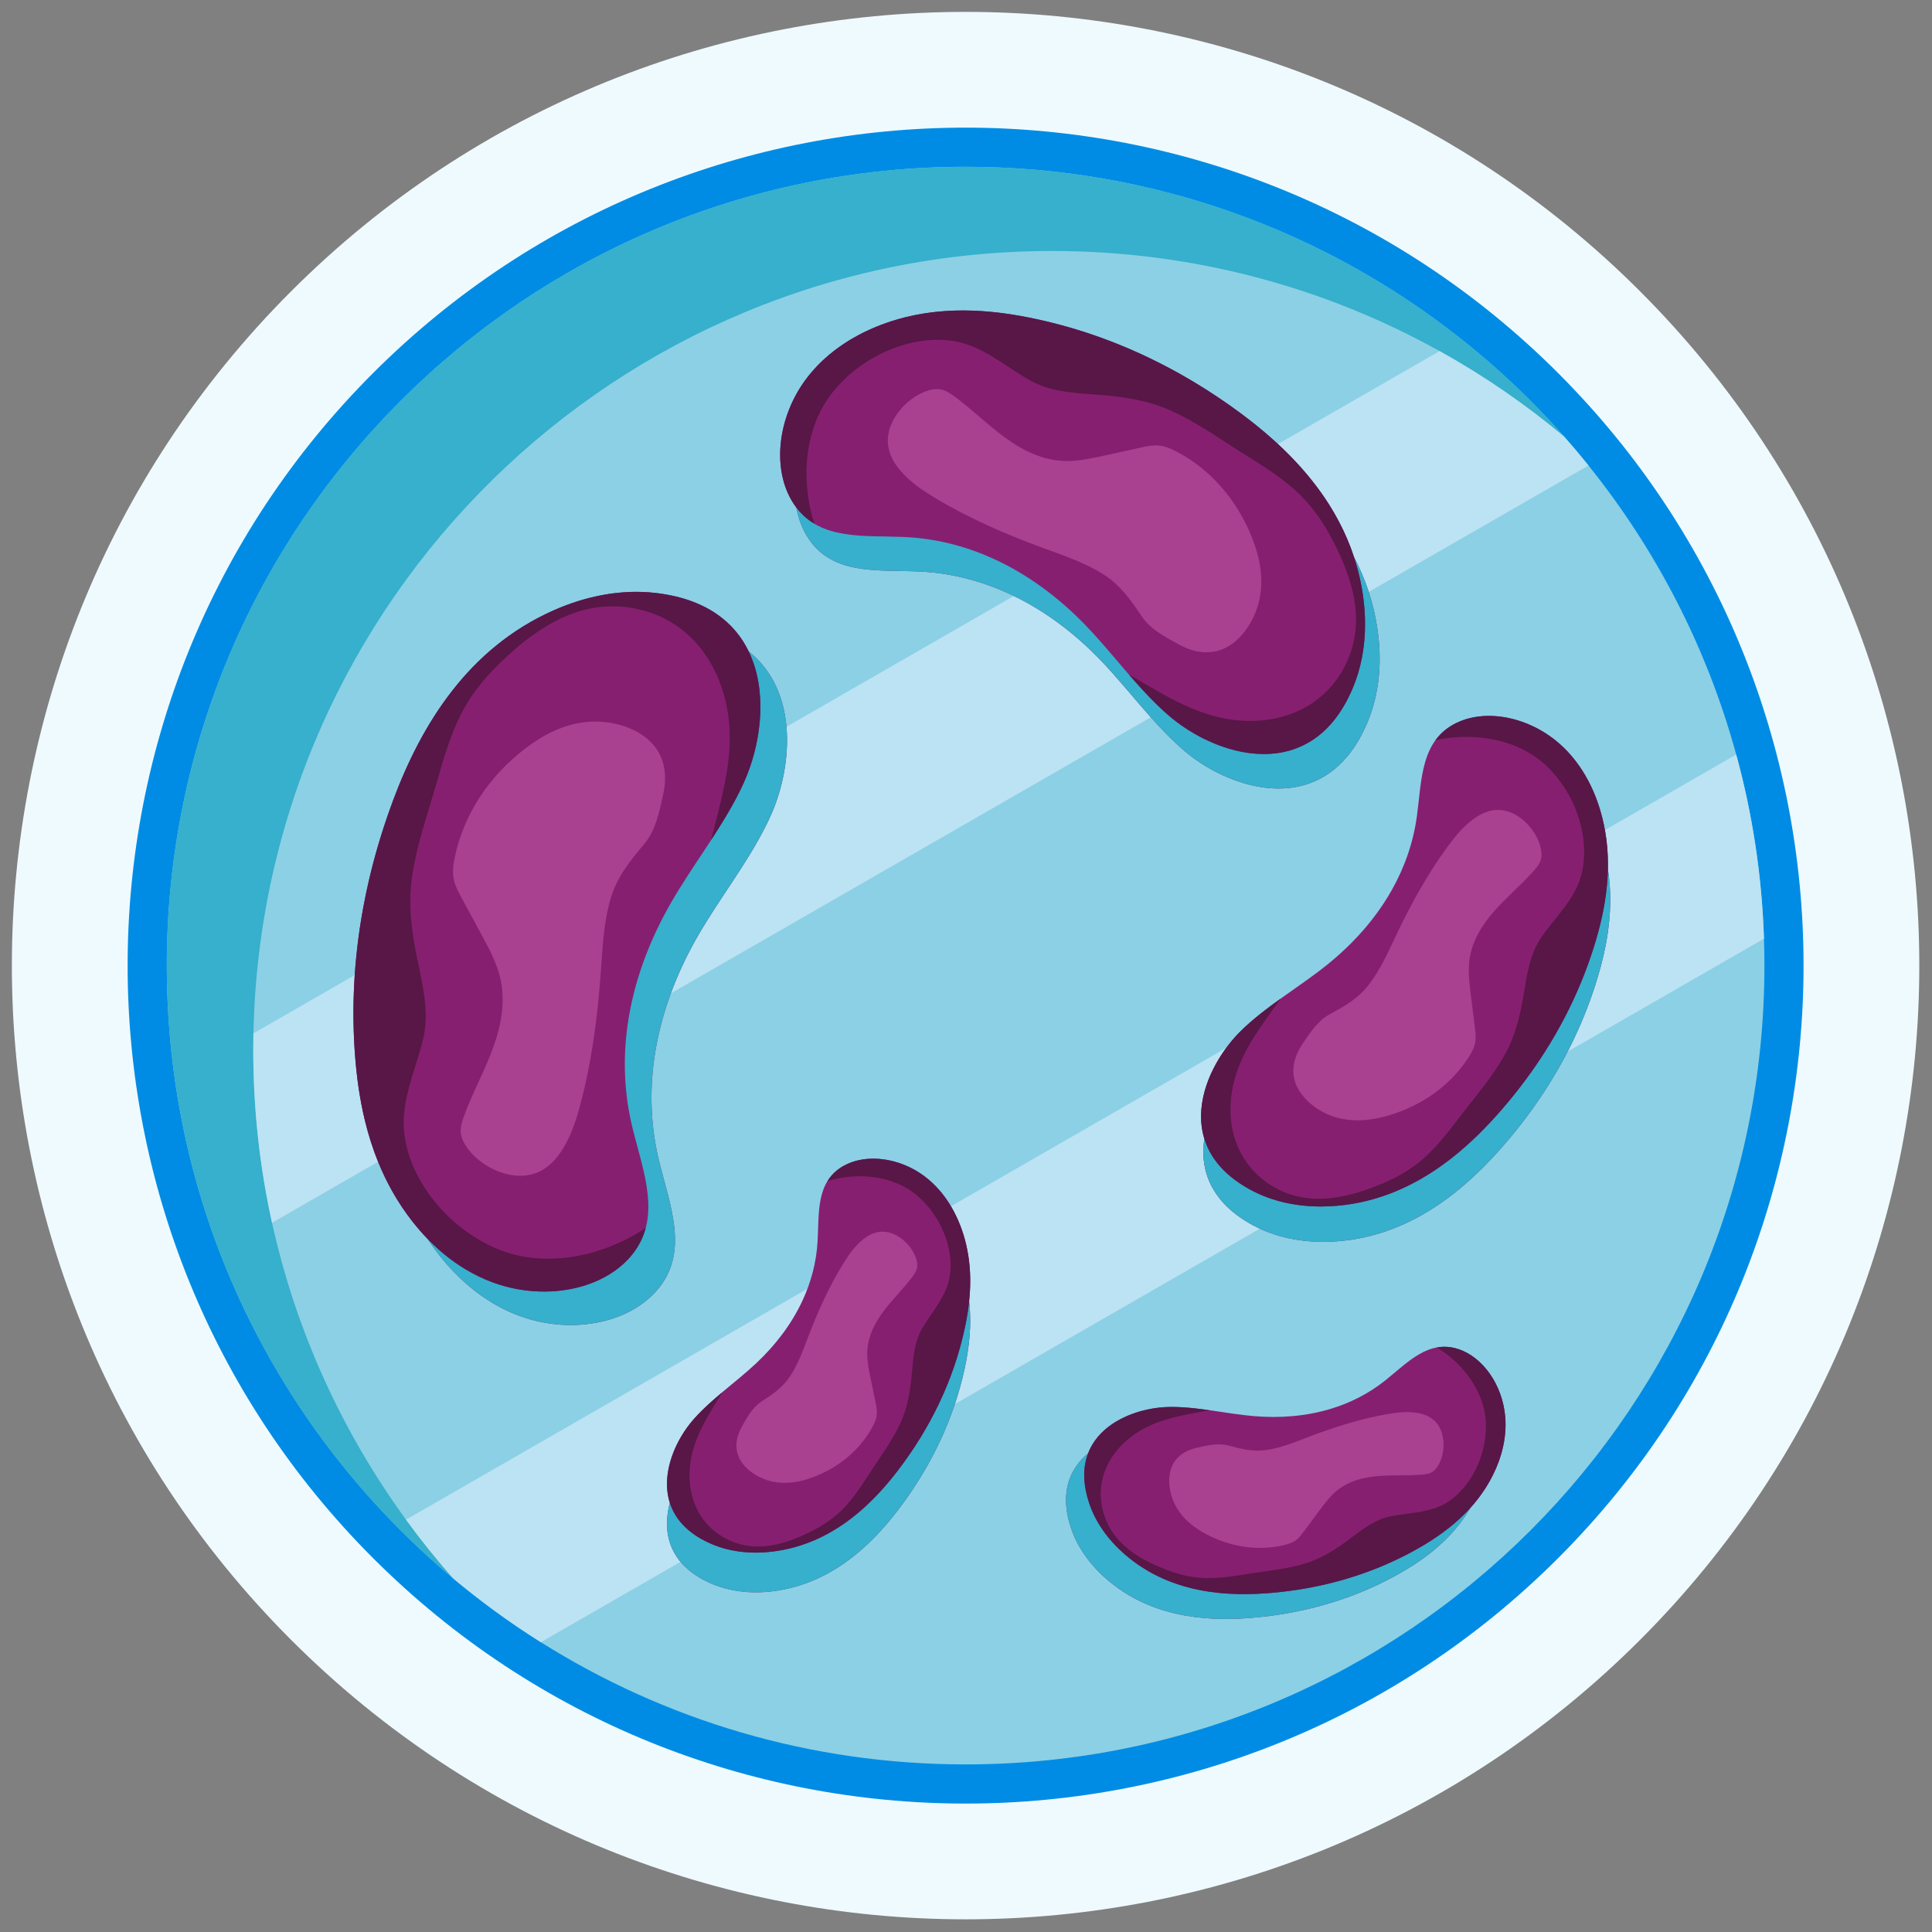 <svg width="114" height="114" viewBox="0 0 114 114" fill="none" xmlns="http://www.w3.org/2000/svg">
<rect x="0" y="0" width="114" height="114" fill="#808080" stroke="none"/>
<g clip-path="url(#clip0_1345_10)">
<path d="M96.769 96.769C118.745 74.792 118.745 39.161 96.769 17.184C74.792 -4.793 39.16 -4.793 17.183 17.184C-4.794 39.161 -4.794 74.792 17.183 96.769C39.16 118.746 74.792 118.746 96.769 96.769Z" fill="#EFFAFF"/>
<path d="M91.939 91.939C111.248 72.63 111.248 41.323 91.939 22.014C72.629 2.704 41.322 2.704 22.013 22.014C2.703 41.323 2.703 72.63 22.013 91.939C41.322 111.249 72.629 111.249 91.939 91.939Z" fill="#008CE4"/>
<path d="M104.085 55.389C103.962 51.64 103.399 48.003 102.447 44.524C100.724 38.213 97.719 32.428 93.731 27.468C91.511 24.701 88.983 22.194 86.203 19.994C78.169 13.635 68.014 9.842 56.975 9.842C30.944 9.842 9.843 30.944 9.843 56.978C9.843 59.243 10.003 61.467 10.31 63.647C10.815 67.215 11.719 70.654 12.977 73.918C15.318 79.994 18.879 85.459 23.358 90.016C25.926 92.629 28.799 94.942 31.913 96.9C39.172 101.467 47.765 104.111 56.975 104.111C83.01 104.111 104.112 83.009 104.112 56.978C104.112 56.446 104.102 55.917 104.085 55.389Z" fill="#8CD0E5"/>
<path d="M16.052 72.149C15.327 68.864 14.944 65.449 14.944 61.945C14.944 61.621 14.948 61.298 14.954 60.975C15.471 35.391 36.372 14.81 62.08 14.81C70.377 14.81 78.173 16.953 84.945 20.717C87.562 22.171 90.025 23.868 92.306 25.776L92.314 25.782C90.193 23.381 87.831 21.199 85.267 19.271L85.235 19.247C85.177 19.204 85.12 19.162 85.063 19.119L85.044 19.105C84.871 18.977 84.697 18.849 84.522 18.723L84.454 18.674C84.408 18.641 84.362 18.608 84.316 18.575L84.225 18.51C84.182 18.48 84.139 18.45 84.097 18.42C84.063 18.396 84.028 18.372 83.994 18.348C83.929 18.302 83.864 18.257 83.799 18.212C83.755 18.181 83.711 18.151 83.667 18.12C83.633 18.097 83.598 18.073 83.564 18.049C83.522 18.021 83.48 17.993 83.439 17.965C83.403 17.94 83.368 17.916 83.332 17.892C83.286 17.861 83.239 17.83 83.193 17.799L83.105 17.739C83.032 17.691 82.959 17.643 82.886 17.595L82.799 17.538C82.751 17.506 82.703 17.474 82.654 17.443C82.621 17.421 82.587 17.399 82.553 17.377C82.506 17.347 82.46 17.317 82.413 17.287C82.383 17.267 82.352 17.247 82.321 17.228C82.259 17.188 82.197 17.148 82.135 17.109L82.088 17.08C82.012 17.031 81.934 16.983 81.857 16.935L81.777 16.886C81.723 16.852 81.669 16.819 81.615 16.785L81.532 16.734C81.475 16.7 81.418 16.665 81.361 16.631L81.29 16.587C81.21 16.539 81.131 16.491 81.051 16.444L81.025 16.429C80.954 16.387 80.883 16.345 80.812 16.303L80.728 16.254C80.674 16.222 80.621 16.191 80.567 16.16L80.478 16.108C80.42 16.075 80.362 16.042 80.305 16.009L80.235 15.97C80.156 15.924 80.076 15.879 79.996 15.834L79.926 15.796C79.869 15.764 79.812 15.732 79.755 15.7C79.722 15.682 79.689 15.664 79.657 15.646C79.606 15.618 79.555 15.59 79.504 15.563C79.472 15.545 79.44 15.527 79.407 15.51C79.345 15.476 79.282 15.443 79.22 15.409L79.163 15.379C79.085 15.337 79.006 15.295 78.928 15.253C78.893 15.235 78.859 15.217 78.824 15.199C78.777 15.175 78.73 15.15 78.683 15.126C78.645 15.106 78.607 15.086 78.568 15.066C78.522 15.042 78.475 15.018 78.429 14.994C78.393 14.976 78.357 14.958 78.321 14.939C78.258 14.907 78.195 14.875 78.132 14.844C78.081 14.818 78.029 14.792 77.978 14.767C77.935 14.745 77.891 14.723 77.847 14.702C77.803 14.68 77.758 14.658 77.714 14.636C77.677 14.618 77.64 14.6 77.603 14.582C77.555 14.558 77.507 14.535 77.459 14.512L77.37 14.469C77.193 14.384 77.015 14.3 76.837 14.217L76.753 14.178C76.698 14.153 76.644 14.127 76.589 14.102L76.518 14.07C76.458 14.043 76.398 14.015 76.338 13.988L76.323 13.982C76.114 13.887 75.904 13.795 75.693 13.703L75.654 13.686C75.587 13.657 75.519 13.628 75.452 13.6L75.43 13.59C69.763 11.177 63.526 9.841 56.977 9.841C30.945 9.841 9.841 30.944 9.841 56.976C9.841 59.704 10.073 62.377 10.518 64.978L10.525 65.018C10.541 65.111 10.557 65.204 10.573 65.297C11.073 68.1 11.82 70.818 12.791 73.427L12.796 73.438C12.83 73.53 12.865 73.622 12.9 73.714L12.918 73.763C12.938 73.815 12.958 73.866 12.978 73.918C12.99 73.951 13.003 73.984 13.016 74.016L13.03 74.052C13.064 74.141 13.099 74.229 13.133 74.317L13.145 74.346C13.181 74.437 13.217 74.527 13.254 74.618L13.262 74.638C15.601 80.423 19.056 85.638 23.359 90.015C24.052 90.721 24.767 91.404 25.503 92.065L25.562 92.117C25.604 92.155 25.647 92.193 25.689 92.23C25.735 92.271 25.781 92.312 25.827 92.353L25.902 92.419C25.968 92.476 26.033 92.533 26.099 92.59L26.129 92.617C26.333 92.793 26.537 92.967 26.744 93.14L26.74 93.136C25.76 92.026 24.831 90.87 23.958 89.671C20.206 84.521 17.472 78.582 16.052 72.149Z" fill="#36B0CC"/>
<path d="M21.515 66.048C21.478 65.893 21.443 65.738 21.41 65.583C21.344 65.273 21.285 64.963 21.233 64.652C21.224 64.6 21.215 64.548 21.207 64.497C21.182 64.341 21.159 64.186 21.137 64.031C21.122 63.927 21.108 63.824 21.095 63.721C21.042 63.307 21 62.894 20.966 62.484C20.905 61.744 20.87 61.007 20.859 60.272C20.858 60.19 20.857 60.109 20.856 60.027C20.856 59.945 20.855 59.864 20.855 59.782C20.855 59.619 20.857 59.456 20.859 59.293C20.86 59.212 20.862 59.13 20.863 59.049C20.869 58.805 20.877 58.561 20.888 58.318C20.898 58.074 20.912 57.831 20.928 57.589L20.931 57.538L14.954 60.976C14.948 61.298 14.945 61.622 14.945 61.946C14.945 65.45 15.327 68.864 16.052 72.15L22.309 68.551C21.976 67.73 21.716 66.892 21.515 66.048Z" fill="#BCE3F3"/>
<path d="M75.408 26.202L75.42 26.213L75.49 26.279L75.509 26.296L75.579 26.362L75.596 26.378L75.673 26.452L75.682 26.46L75.769 26.544L75.775 26.55L75.852 26.626L75.871 26.644L75.938 26.71L75.956 26.729L76.026 26.799L76.04 26.812C76.096 26.869 76.151 26.925 76.206 26.982L76.223 26.999L76.294 27.073L76.304 27.083L76.375 27.158L76.39 27.174C76.445 27.233 76.501 27.292 76.555 27.351L76.557 27.353L76.635 27.438L76.648 27.452L76.719 27.531L76.728 27.541L76.805 27.627L76.808 27.631C76.863 27.693 76.918 27.756 76.972 27.819L76.973 27.82L77.051 27.911L77.057 27.919L77.13 28.005L77.137 28.013C77.216 28.107 77.293 28.202 77.371 28.298L77.377 28.306L77.447 28.395L77.454 28.404C77.531 28.501 77.606 28.599 77.681 28.698L77.682 28.699C77.705 28.73 77.728 28.761 77.752 28.792L77.763 28.807L77.829 28.897L77.832 28.902C77.906 29.003 77.978 29.104 78.05 29.207L78.051 29.209C78.075 29.243 78.098 29.276 78.121 29.31L78.123 29.313C78.146 29.347 78.169 29.38 78.191 29.414L78.193 29.417C78.263 29.521 78.331 29.625 78.398 29.731L78.401 29.736C78.422 29.769 78.443 29.801 78.463 29.834L78.469 29.844C78.558 29.985 78.643 30.128 78.727 30.272L78.73 30.277C78.813 30.422 78.895 30.569 78.974 30.718L78.976 30.722C78.995 30.758 79.014 30.794 79.033 30.83L79.035 30.834C79.113 30.983 79.189 31.135 79.261 31.288L79.263 31.292C79.336 31.445 79.406 31.601 79.474 31.758L79.474 31.759C79.491 31.798 79.507 31.837 79.524 31.875L79.525 31.879C79.591 32.037 79.654 32.196 79.715 32.357L79.717 32.363C79.777 32.525 79.835 32.688 79.889 32.853C80.232 33.51 80.526 34.2 80.763 34.926L93.731 27.467C93.269 26.892 92.794 26.328 92.306 25.775C90.025 23.867 87.561 22.171 84.945 20.717L75.408 26.202Z" fill="#BCE3F3"/>
<path d="M59.825 35.166L46.406 42.885C46.57 44.727 46.141 46.659 45.464 48.152C45.447 48.19 45.429 48.229 45.411 48.267L45.4 48.292L45.359 48.379L45.333 48.433L45.306 48.489L45.266 48.573L45.255 48.594C45.238 48.629 45.221 48.663 45.205 48.697L45.203 48.701C44.068 50.977 42.436 53.034 41.161 55.252C40.542 56.33 40.009 57.455 39.582 58.615L67.903 42.324C66.893 41.19 65.94 39.986 64.888 38.899C63.413 37.376 61.712 36.082 59.825 35.166Z" fill="#BCE3F3"/>
<path d="M94.879 51.032C94.879 51.115 94.878 51.198 94.876 51.28L94.876 51.301C94.932 51.659 94.97 52.016 94.992 52.371C95.104 54.206 94.776 55.987 94.279 57.65C93.899 58.919 93.423 60.144 92.862 61.32C92.835 61.376 92.808 61.432 92.781 61.488C92.727 61.599 92.672 61.71 92.616 61.821C92.588 61.876 92.56 61.932 92.532 61.987L92.498 62.053L104.084 55.388C103.962 51.639 103.399 48.003 102.447 44.523L94.702 48.979C94.826 49.67 94.88 50.355 94.879 51.032Z" fill="#BCE3F3"/>
<path d="M40.155 92.158C40.128 92.125 40.101 92.091 40.075 92.058L40.023 91.989C39.995 91.951 39.967 91.913 39.941 91.874C39.85 91.74 39.771 91.602 39.702 91.461C39.687 91.43 39.673 91.398 39.658 91.367L39.635 91.314C39.621 91.282 39.608 91.25 39.596 91.217C39.58 91.177 39.564 91.135 39.55 91.094L39.529 91.032C39.516 90.99 39.503 90.949 39.491 90.907C39.48 90.865 39.469 90.823 39.458 90.781C39.433 90.676 39.412 90.57 39.397 90.463L39.387 90.392C39.382 90.354 39.378 90.316 39.374 90.278L39.373 90.266C39.369 90.226 39.366 90.186 39.364 90.146L39.36 90.075C39.356 89.968 39.355 89.861 39.359 89.754L39.362 89.689C39.378 89.365 39.431 89.041 39.514 88.722L39.526 88.677L39.502 88.598L39.497 88.582L39.474 88.501L39.458 88.438C39.448 88.395 39.439 88.353 39.43 88.311L39.418 88.247C39.394 88.12 39.378 87.992 39.368 87.863C39.365 87.82 39.362 87.777 39.36 87.734L39.358 87.669C39.357 87.626 39.356 87.583 39.356 87.54C39.36 86.806 39.559 86.064 39.868 85.388C39.886 85.349 39.904 85.309 39.923 85.27C40.008 85.093 40.101 84.921 40.199 84.756C40.231 84.7 40.264 84.646 40.298 84.592C40.321 84.556 40.344 84.521 40.367 84.486C40.471 84.327 40.579 84.176 40.691 84.034C40.74 83.97 40.791 83.908 40.841 83.848L40.918 83.76C40.951 83.722 40.984 83.685 41.018 83.648L41.058 83.604L41.118 83.539L41.179 83.475L41.219 83.432L41.298 83.351L41.319 83.33L41.402 83.246L41.457 83.192L41.481 83.168C42.466 82.204 43.618 81.383 44.627 80.436C45.753 79.377 46.704 78.138 47.35 76.75C47.457 76.519 47.556 76.284 47.646 76.045L23.957 89.671C24.831 90.87 25.759 92.026 26.739 93.136C28.374 94.503 30.102 95.761 31.913 96.9L40.156 92.158L40.155 92.158Z" fill="#BCE3F3"/>
<path d="M72.851 71.594L72.767 71.526L72.684 71.457C72.576 71.366 72.475 71.273 72.379 71.179C72.283 71.084 72.192 70.988 72.108 70.891C71.98 70.744 71.865 70.595 71.761 70.444C71.658 70.292 71.566 70.138 71.485 69.982C71.445 69.904 71.407 69.825 71.373 69.746L71.338 69.667C71.239 69.429 71.164 69.187 71.11 68.943C71.092 68.862 71.076 68.78 71.063 68.698C71.054 68.644 71.046 68.589 71.04 68.535L71.03 68.453C71.025 68.398 71.02 68.343 71.016 68.288L71.011 68.206C71.006 68.096 71.004 67.986 71.006 67.876C71.007 67.821 71.008 67.766 71.011 67.711L71.016 67.628C71.023 67.518 71.034 67.409 71.048 67.299L71.059 67.217L71.063 67.192C70.498 65.349 71.251 63.331 72.352 61.835L56.112 71.177C56.327 71.538 56.507 71.913 56.653 72.289C56.691 72.386 56.727 72.484 56.761 72.581C56.783 72.646 56.805 72.711 56.826 72.776C56.847 72.841 56.867 72.906 56.886 72.971C56.898 73.013 56.91 73.054 56.921 73.096C56.946 73.184 56.969 73.273 56.991 73.361C57.005 73.42 57.019 73.479 57.032 73.538L57.04 73.577C57.075 73.739 57.106 73.901 57.131 74.063C57.14 74.117 57.148 74.171 57.156 74.224L57.159 74.25C57.164 74.286 57.169 74.323 57.174 74.359L57.177 74.388C57.181 74.423 57.186 74.459 57.19 74.494L57.191 74.512C57.195 74.543 57.198 74.575 57.201 74.607L57.204 74.633C57.207 74.669 57.21 74.704 57.213 74.74L57.215 74.762C57.218 74.792 57.22 74.823 57.222 74.854L57.224 74.879C57.227 74.914 57.229 74.949 57.231 74.984L57.232 75.01C57.234 75.042 57.236 75.073 57.237 75.104L57.238 75.123C57.24 75.159 57.241 75.195 57.242 75.231L57.243 75.255C57.244 75.289 57.245 75.323 57.246 75.356L57.246 75.366C57.247 75.403 57.247 75.439 57.248 75.475L57.248 75.499C57.249 75.573 57.248 75.646 57.248 75.719L57.247 75.744C57.247 75.78 57.246 75.816 57.245 75.852L57.245 75.863C57.244 75.897 57.243 75.93 57.242 75.963L57.241 75.988C57.24 76.023 57.238 76.059 57.236 76.094L57.236 76.112C57.234 76.143 57.233 76.173 57.231 76.204L57.229 76.23C57.227 76.266 57.225 76.301 57.223 76.336L57.221 76.354C57.219 76.389 57.217 76.424 57.214 76.459L57.213 76.466C57.211 76.503 57.207 76.539 57.204 76.575L57.202 76.6C57.197 76.663 57.191 76.726 57.184 76.788L57.194 76.874C57.335 78.201 57.188 79.51 56.92 80.748C56.766 81.464 56.572 82.165 56.342 82.85L74.336 72.5C74.199 72.436 74.062 72.368 73.928 72.296C73.521 72.076 73.163 71.841 72.851 71.594Z" fill="#BCE3F3"/>
<path d="M46.406 42.885C46.367 42.448 46.295 42.015 46.185 41.595L46.171 41.545C46.158 41.495 46.144 41.445 46.129 41.396L46.113 41.341C46.088 41.258 46.061 41.175 46.032 41.093L46.007 41.021C45.966 40.908 45.923 40.796 45.876 40.686C45.851 40.628 45.826 40.57 45.799 40.513C45.769 40.447 45.737 40.381 45.704 40.316L45.662 40.234C45.524 39.972 45.367 39.719 45.187 39.478C45.08 39.335 44.966 39.195 44.843 39.06C44.78 38.991 44.715 38.923 44.648 38.856C44.502 38.711 44.346 38.572 44.179 38.44C44.18 38.441 44.18 38.441 44.181 38.442C43.345 36.709 41.671 35.353 38.755 34.996C36.576 34.73 34.458 35.218 32.653 36.02C27.642 38.25 24.885 42.703 23.195 47.226C21.39 52.057 20.533 57.227 20.966 62.484C21.236 65.769 22.062 69.188 24.36 72.108C24.628 72.448 24.917 72.782 25.229 73.102C25.228 73.101 25.227 73.1 25.226 73.099C25.444 73.432 25.68 73.76 25.933 74.082L25.945 74.097C25.974 74.134 26.004 74.171 26.033 74.208C26.141 74.341 26.252 74.473 26.366 74.603L26.422 74.667C26.613 74.883 26.814 75.094 27.024 75.299C27.068 75.342 27.112 75.385 27.157 75.427C27.191 75.46 27.225 75.492 27.26 75.524C27.362 75.618 27.465 75.711 27.571 75.802C27.618 75.843 27.666 75.883 27.714 75.923C27.781 75.979 27.849 76.034 27.918 76.089L27.948 76.113L28.039 76.184C28.084 76.219 28.13 76.253 28.175 76.287C28.219 76.32 28.264 76.353 28.308 76.385L28.385 76.44C28.419 76.464 28.453 76.488 28.487 76.511C28.522 76.536 28.558 76.56 28.594 76.585L28.646 76.619C28.752 76.69 28.86 76.759 28.97 76.827C29.004 76.847 29.038 76.868 29.072 76.888C29.125 76.92 29.178 76.951 29.233 76.982L29.305 77.023C29.391 77.071 29.477 77.118 29.565 77.164L29.648 77.207C29.977 77.374 30.319 77.524 30.672 77.653C30.82 77.707 30.968 77.756 31.117 77.801C31.291 77.854 31.466 77.902 31.641 77.944C31.688 77.955 31.735 77.966 31.781 77.976C31.961 78.016 32.141 78.05 32.322 78.078C32.375 78.087 32.428 78.095 32.482 78.102C32.669 78.128 32.855 78.148 33.042 78.161C33.088 78.165 33.135 78.168 33.181 78.171C33.274 78.176 33.367 78.18 33.46 78.182C33.553 78.184 33.645 78.185 33.737 78.185C33.829 78.184 33.921 78.182 34.012 78.178C34.058 78.177 34.104 78.174 34.149 78.172C34.237 78.167 34.324 78.161 34.41 78.153C34.459 78.149 34.508 78.144 34.556 78.139C34.781 78.116 35.003 78.083 35.221 78.042C35.272 78.032 35.323 78.022 35.374 78.011C35.453 77.994 35.531 77.977 35.609 77.958C35.652 77.947 35.694 77.936 35.736 77.925C35.821 77.903 35.905 77.88 35.988 77.855C36.196 77.792 36.398 77.721 36.596 77.641C36.753 77.577 36.907 77.508 37.057 77.434C37.394 77.266 37.71 77.071 38 76.85C38.064 76.801 38.128 76.751 38.189 76.699C38.344 76.57 38.49 76.433 38.626 76.287L38.676 76.234L38.688 76.22L38.726 76.178L38.73 76.174C40.711 73.937 39.54 71.173 38.884 68.482C38.39 66.454 38.328 64.426 38.606 62.452C38.791 61.144 39.125 59.86 39.582 58.615C40.009 57.456 40.542 56.331 41.161 55.253C42.436 53.034 44.068 50.977 45.203 48.701L45.205 48.697C45.222 48.663 45.239 48.629 45.255 48.595L45.266 48.573L45.306 48.49L45.333 48.434L45.359 48.379L45.4 48.292L45.411 48.268C45.429 48.229 45.447 48.191 45.464 48.153C46.141 46.66 46.569 44.727 46.406 42.885Z" fill="#871F70"/>
<path d="M45.203 48.701L45.205 48.697C45.221 48.663 45.238 48.629 45.255 48.594L45.266 48.573L45.306 48.489L45.333 48.433L45.359 48.379L45.4 48.292L45.411 48.267C45.429 48.229 45.447 48.191 45.464 48.152C46.141 46.659 46.569 44.727 46.406 42.885C46.367 42.447 46.295 42.015 46.185 41.594L46.171 41.544C46.158 41.494 46.144 41.445 46.129 41.395L46.113 41.341C46.088 41.257 46.061 41.175 46.032 41.092L46.007 41.02C45.966 40.908 45.923 40.796 45.876 40.685C45.851 40.627 45.826 40.569 45.799 40.512C45.769 40.446 45.737 40.38 45.704 40.315L45.662 40.233C45.524 39.971 45.367 39.719 45.187 39.478C45.08 39.334 44.966 39.195 44.843 39.06C44.78 38.99 44.715 38.922 44.648 38.855C44.502 38.71 44.346 38.572 44.179 38.44C45.265 40.687 44.939 43.569 44.083 45.724C44.022 45.879 43.958 46.031 43.891 46.178C43.873 46.216 43.856 46.254 43.839 46.292L43.818 46.335L43.786 46.403L43.751 46.477L43.735 46.512C43.719 46.544 43.704 46.576 43.688 46.608L43.683 46.619C43.666 46.653 43.649 46.687 43.632 46.721L43.629 46.727C42.495 49.003 40.863 51.06 39.588 53.278C38.304 55.513 37.389 57.95 37.033 60.477C36.755 62.451 36.817 64.479 37.311 66.508C37.961 69.178 39.12 71.92 37.202 74.147L37.202 74.147L37.162 74.193L37.152 74.204L37.123 74.236L37.102 74.26L37.092 74.271L37.053 74.313C36.425 74.98 35.598 75.481 34.661 75.801C34.58 75.828 34.498 75.855 34.414 75.88C32.795 76.368 30.88 76.327 29.099 75.678C28.515 75.465 27.964 75.196 27.447 74.883L27.366 74.833C27.014 74.616 26.678 74.379 26.359 74.126C26.31 74.087 26.261 74.048 26.213 74.008C26.14 73.949 26.069 73.888 25.998 73.827L25.927 73.766C25.683 73.552 25.449 73.329 25.226 73.099C25.444 73.432 25.68 73.76 25.933 74.082L25.945 74.096C25.974 74.133 26.004 74.171 26.033 74.208C26.141 74.341 26.252 74.472 26.366 74.603L26.422 74.666C26.613 74.882 26.814 75.093 27.024 75.299C27.068 75.342 27.112 75.385 27.157 75.427C27.191 75.459 27.225 75.491 27.26 75.523C27.362 75.618 27.465 75.71 27.571 75.802C27.618 75.842 27.666 75.882 27.714 75.922C27.781 75.978 27.849 76.034 27.918 76.088L27.948 76.112L28.039 76.183C28.084 76.218 28.13 76.253 28.175 76.287C28.219 76.32 28.264 76.352 28.308 76.385L28.385 76.44C28.419 76.464 28.453 76.487 28.487 76.511C28.522 76.535 28.558 76.56 28.594 76.584L28.646 76.619C28.752 76.69 28.86 76.759 28.97 76.826C29.004 76.847 29.038 76.867 29.072 76.888C29.125 76.919 29.178 76.951 29.233 76.981L29.305 77.022C29.391 77.071 29.477 77.118 29.565 77.163L29.648 77.206C29.977 77.374 30.319 77.523 30.672 77.652C30.82 77.706 30.968 77.755 31.117 77.801C31.291 77.854 31.466 77.901 31.641 77.943C31.688 77.955 31.735 77.965 31.781 77.976C31.961 78.015 32.141 78.049 32.322 78.078C32.375 78.086 32.428 78.094 32.482 78.101C32.669 78.127 32.855 78.147 33.042 78.161C33.088 78.164 33.135 78.167 33.181 78.17C33.274 78.175 33.367 78.179 33.46 78.181C33.553 78.184 33.645 78.185 33.737 78.184C33.829 78.183 33.921 78.181 34.012 78.178C34.058 78.176 34.104 78.174 34.149 78.171C34.237 78.167 34.324 78.16 34.41 78.153C34.459 78.149 34.508 78.144 34.556 78.139C34.781 78.115 35.003 78.083 35.221 78.041C35.272 78.032 35.323 78.021 35.374 78.01C35.453 77.994 35.531 77.976 35.609 77.957C35.652 77.947 35.694 77.936 35.736 77.925C35.821 77.903 35.905 77.879 35.988 77.854C36.196 77.791 36.398 77.72 36.596 77.641C36.753 77.577 36.907 77.508 37.057 77.433C37.394 77.265 37.71 77.07 38 76.85C38.064 76.8 38.128 76.75 38.189 76.698C38.344 76.569 38.49 76.432 38.626 76.287L38.676 76.233L38.688 76.219L38.726 76.177L38.73 76.173C40.711 73.936 39.54 71.173 38.884 68.482C38.39 66.453 38.328 64.425 38.606 62.451C38.791 61.143 39.125 59.859 39.582 58.615C40.009 57.455 40.542 56.33 41.161 55.252C42.436 53.034 44.068 50.977 45.203 48.701Z" fill="#36B0CC"/>
<path d="M25.927 73.767L25.998 73.828C26.069 73.889 26.14 73.949 26.213 74.009C26.261 74.048 26.31 74.088 26.359 74.126C26.678 74.379 27.014 74.617 27.366 74.834L27.447 74.883C27.964 75.196 28.515 75.466 29.099 75.679C30.879 76.328 32.794 76.368 34.414 75.88C34.498 75.856 34.58 75.829 34.661 75.801C35.598 75.482 36.425 74.98 37.053 74.314L37.092 74.271L37.102 74.26L37.123 74.237L37.152 74.205L37.162 74.194L37.202 74.148L37.202 74.148C37.664 73.611 37.944 73.044 38.099 72.456C35.778 74.015 32.243 74.986 29.177 73.621C25.877 72.152 23.679 68.811 23.827 65.977C23.913 64.335 24.602 62.846 24.976 61.273C25.331 59.778 24.962 58.207 24.636 56.663C24.29 55.026 24.084 53.411 24.303 51.809C24.55 50.007 25.15 48.295 25.657 46.56C26.143 44.901 26.572 43.225 27.445 41.699C28.043 40.653 28.854 39.716 29.775 38.86C31.538 37.222 33.98 35.404 37.086 35.842C39.85 36.232 41.613 38.069 42.433 40.159C43.734 43.475 42.72 46.5 41.958 49.569C42.561 48.642 43.142 47.705 43.629 46.728L43.632 46.721C43.649 46.687 43.666 46.653 43.683 46.619L43.688 46.608C43.704 46.576 43.719 46.544 43.735 46.512L43.751 46.478L43.786 46.404L43.818 46.335L43.838 46.292C43.856 46.255 43.873 46.217 43.891 46.178C43.957 46.031 44.022 45.88 44.083 45.725C44.939 43.569 45.265 40.688 44.179 38.44C43.828 37.711 43.327 37.049 42.649 36.5C42.558 36.427 42.465 36.356 42.368 36.287C42.303 36.241 42.237 36.196 42.17 36.151C42.136 36.129 42.102 36.108 42.068 36.086C41.999 36.043 41.929 36.001 41.857 35.96C41.785 35.919 41.712 35.879 41.637 35.84C41.562 35.8 41.486 35.763 41.407 35.726C41.291 35.67 41.17 35.617 41.047 35.567C40.964 35.533 40.88 35.501 40.794 35.47C40.195 35.251 39.517 35.089 38.755 34.996C38.448 34.959 38.143 34.936 37.84 34.927C37.772 34.925 37.705 34.924 37.638 34.923C37.571 34.923 37.504 34.923 37.437 34.923C37.37 34.924 37.303 34.925 37.236 34.927C36.931 34.936 36.629 34.959 36.329 34.993C36.276 34.999 36.224 35.005 36.171 35.012C36.092 35.023 36.012 35.033 35.933 35.045C35.885 35.053 35.836 35.06 35.788 35.068C35.74 35.076 35.693 35.084 35.645 35.093C35.576 35.105 35.507 35.118 35.438 35.131C35.399 35.139 35.361 35.146 35.322 35.154L35.232 35.173C35.069 35.208 34.906 35.246 34.745 35.288L34.674 35.306C34.565 35.335 34.456 35.365 34.349 35.397C34.306 35.409 34.263 35.422 34.219 35.435C34.172 35.449 34.126 35.464 34.079 35.479L34.051 35.487C33.825 35.559 33.603 35.637 33.383 35.72C33.283 35.758 33.184 35.797 33.085 35.837C32.939 35.896 32.795 35.957 32.653 36.02C27.642 38.25 24.885 42.703 23.195 47.226C22.815 48.245 22.476 49.279 22.183 50.326C22.165 50.391 22.146 50.456 22.128 50.522C22.093 50.653 22.057 50.784 22.023 50.916C21.988 51.047 21.954 51.179 21.921 51.311C21.888 51.443 21.856 51.575 21.824 51.707C21.682 52.302 21.555 52.9 21.443 53.502C21.398 53.74 21.357 53.978 21.317 54.217C21.291 54.376 21.265 54.535 21.241 54.695C21.205 54.934 21.172 55.174 21.14 55.415C21.13 55.495 21.12 55.575 21.11 55.655C21.09 55.816 21.072 55.976 21.054 56.137C21.045 56.217 21.037 56.298 21.029 56.378C21.012 56.539 20.997 56.7 20.983 56.862C20.978 56.919 20.973 56.977 20.968 57.035C20.955 57.203 20.942 57.37 20.931 57.538L20.928 57.589C20.912 57.831 20.898 58.074 20.888 58.318C20.877 58.561 20.869 58.805 20.863 59.049C20.862 59.13 20.86 59.212 20.859 59.293C20.857 59.456 20.855 59.619 20.855 59.782C20.855 59.864 20.855 59.945 20.856 60.027C20.857 60.109 20.858 60.19 20.859 60.272C20.87 61.007 20.905 61.744 20.966 62.484C21 62.894 21.042 63.307 21.095 63.721C21.108 63.824 21.122 63.927 21.137 64.031C21.159 64.186 21.182 64.341 21.207 64.497C21.215 64.548 21.224 64.6 21.233 64.652C21.285 64.963 21.344 65.273 21.41 65.583C21.443 65.738 21.478 65.893 21.515 66.048C21.716 66.892 21.976 67.73 22.309 68.551C22.809 69.787 23.475 70.984 24.36 72.108C24.561 72.365 24.776 72.617 25.003 72.864C25.044 72.908 25.085 72.953 25.127 72.997C25.16 73.031 25.192 73.065 25.225 73.099C25.449 73.329 25.683 73.552 25.927 73.767Z" fill="#581747"/>
<path d="M34.612 42.601C33.194 42.744 32.002 43.398 31.005 44.159C28.82 45.827 27.348 48.099 26.833 50.6C26.741 51.046 26.68 51.509 26.794 51.973C26.88 52.319 27.06 52.653 27.239 52.983C27.629 53.704 28.018 54.424 28.408 55.145C28.815 55.896 29.224 56.654 29.448 57.438C29.874 58.931 29.601 60.432 29.1 61.814C28.598 63.196 27.872 64.499 27.37 65.881C27.252 66.206 27.146 66.544 27.196 66.897C27.242 67.22 27.418 67.536 27.639 67.825C28.433 68.868 30.039 69.63 31.35 69.302C32.13 69.108 32.675 68.578 33.067 68.009C33.657 67.152 33.975 66.17 34.239 65.186C34.916 62.651 35.259 60.032 35.449 57.394C35.555 55.914 35.616 54.417 36.036 53.006C36.411 51.743 37.16 50.815 38.024 49.791C38.688 49.003 38.913 47.867 39.126 46.91C39.341 45.947 39.305 44.851 38.57 43.97C37.703 42.93 36.03 42.458 34.612 42.601Z" fill="#AA4090"/>
<path d="M57.184 76.787L57.183 76.795C57.337 75.329 57.242 73.801 56.653 72.288C56.239 71.226 55.559 70.166 54.557 69.412C53.065 68.29 51.081 68.047 49.753 68.807C48.14 69.731 48.338 71.554 48.243 73.241C48.172 74.492 47.854 75.666 47.35 76.751C46.705 78.138 45.754 79.378 44.627 80.436C43.419 81.57 42.005 82.524 40.918 83.76C39.859 84.965 38.975 86.959 39.526 88.678L39.514 88.723C39.432 89.041 39.379 89.365 39.362 89.69L39.359 89.754C39.356 89.862 39.356 89.969 39.361 90.076L39.364 90.147C39.367 90.187 39.37 90.227 39.374 90.266L39.375 90.278C39.378 90.316 39.383 90.354 39.388 90.392L39.397 90.464C39.413 90.571 39.433 90.677 39.459 90.782C39.469 90.824 39.48 90.866 39.492 90.907C39.504 90.949 39.516 90.991 39.53 91.032L39.55 91.094C39.565 91.136 39.58 91.177 39.596 91.218C39.609 91.25 39.622 91.282 39.636 91.314L39.659 91.368C39.673 91.399 39.688 91.43 39.703 91.461C39.771 91.602 39.85 91.74 39.942 91.875C39.968 91.913 39.995 91.951 40.023 91.989L40.075 92.058C40.101 92.092 40.128 92.125 40.156 92.158L40.156 92.159L40.203 92.214C40.235 92.25 40.268 92.287 40.302 92.323C40.336 92.359 40.371 92.395 40.407 92.43C40.48 92.501 40.556 92.571 40.637 92.639C40.677 92.673 40.719 92.707 40.761 92.74C40.804 92.773 40.848 92.806 40.893 92.838C40.937 92.871 40.983 92.903 41.031 92.935C41.078 92.966 41.126 92.998 41.175 93.029L41.25 93.075C41.301 93.105 41.352 93.135 41.405 93.164C41.564 93.253 41.733 93.337 41.914 93.417C42.102 93.501 42.293 93.573 42.485 93.636C42.984 93.798 43.493 93.893 43.998 93.933C44.037 93.936 44.076 93.939 44.114 93.942C44.192 93.947 44.27 93.951 44.347 93.953C44.501 93.958 44.655 93.958 44.807 93.954C44.96 93.95 45.111 93.942 45.261 93.929C45.373 93.92 45.484 93.908 45.594 93.894C45.799 93.869 45.999 93.837 46.196 93.799C46.393 93.761 46.587 93.717 46.777 93.667C46.967 93.617 47.154 93.561 47.338 93.5C47.429 93.47 47.52 93.438 47.61 93.404C47.656 93.388 47.7 93.371 47.745 93.353C47.923 93.284 48.099 93.21 48.271 93.13C48.314 93.111 48.357 93.09 48.4 93.07C50.276 92.171 51.769 90.697 52.978 89.115C53.125 88.923 53.269 88.729 53.41 88.532C53.438 88.493 53.466 88.454 53.494 88.414C53.55 88.335 53.605 88.256 53.66 88.177C53.769 88.017 53.877 87.857 53.982 87.695C54.035 87.614 54.087 87.533 54.139 87.451C54.165 87.41 54.191 87.37 54.216 87.329C54.344 87.124 54.469 86.917 54.591 86.708C54.639 86.624 54.687 86.54 54.734 86.456C54.782 86.372 54.829 86.287 54.875 86.203C55.014 85.948 55.148 85.691 55.276 85.43C55.362 85.257 55.446 85.082 55.527 84.906C55.547 84.862 55.567 84.818 55.587 84.774C55.647 84.641 55.705 84.508 55.762 84.374C55.781 84.33 55.8 84.285 55.819 84.24C55.856 84.151 55.893 84.061 55.93 83.971C55.948 83.926 55.966 83.881 55.983 83.835C56.037 83.7 56.089 83.564 56.139 83.427C56.156 83.381 56.173 83.335 56.19 83.289C56.242 83.143 56.293 82.996 56.343 82.849C56.572 82.164 56.766 81.463 56.921 80.748C57.189 79.51 57.336 78.2 57.194 76.873L57.184 76.787Z" fill="#871F70"/>
<path d="M57.194 76.874L57.184 76.788L57.182 76.803C57.177 76.853 57.171 76.904 57.165 76.954L57.163 76.975C57.158 77.018 57.152 77.062 57.147 77.106L57.141 77.15C57.135 77.192 57.13 77.233 57.124 77.274L57.12 77.303C57.113 77.351 57.106 77.398 57.099 77.446L57.091 77.497C57.085 77.532 57.079 77.568 57.074 77.603L57.066 77.647C57.058 77.695 57.05 77.742 57.042 77.79L57.034 77.831C57.028 77.867 57.021 77.903 57.015 77.938L57.005 77.988C56.996 78.036 56.987 78.084 56.977 78.132C56.965 78.193 56.953 78.253 56.94 78.314L56.92 78.405C56.251 81.497 54.857 84.315 52.978 86.772C52.263 87.707 51.449 88.604 50.516 89.367C50.444 89.426 50.372 89.484 50.299 89.541C50.152 89.655 50.003 89.766 49.851 89.873C49.698 89.98 49.543 90.083 49.385 90.183C49.266 90.257 49.146 90.329 49.024 90.399C48.983 90.422 48.942 90.445 48.901 90.468C48.819 90.513 48.736 90.558 48.653 90.601C48.611 90.623 48.569 90.644 48.526 90.665C48.442 90.707 48.357 90.748 48.271 90.788C48.185 90.827 48.098 90.866 48.01 90.903C47.879 90.959 47.745 91.012 47.61 91.062C47.441 91.124 47.269 91.182 47.094 91.235C47.036 91.252 46.978 91.269 46.919 91.286C46.872 91.299 46.824 91.312 46.777 91.325C46.682 91.35 46.586 91.373 46.489 91.395C46.392 91.417 46.294 91.438 46.196 91.457C45.999 91.495 45.798 91.526 45.594 91.552C45.502 91.563 45.41 91.573 45.316 91.581C45.223 91.59 45.129 91.597 45.035 91.602C44.959 91.606 44.883 91.609 44.807 91.611C44.616 91.616 44.424 91.615 44.23 91.605C44.114 91.6 43.998 91.591 43.881 91.58C43.22 91.516 42.553 91.358 41.914 91.074C41.733 90.994 41.564 90.91 41.405 90.822C41.352 90.792 41.301 90.762 41.25 90.732L41.175 90.686C41.126 90.655 41.077 90.624 41.03 90.592C40.983 90.56 40.937 90.528 40.892 90.496C40.848 90.463 40.804 90.43 40.761 90.397C40.719 90.364 40.677 90.33 40.637 90.296C40.596 90.262 40.557 90.228 40.519 90.193C40.48 90.158 40.443 90.123 40.407 90.087C40.371 90.052 40.336 90.016 40.302 89.98C40.268 89.944 40.235 89.907 40.203 89.871L40.156 89.815C40.125 89.778 40.095 89.741 40.066 89.703L40.023 89.646L39.981 89.589C39.941 89.532 39.903 89.474 39.866 89.415C39.758 89.24 39.668 89.059 39.596 88.875C39.58 88.834 39.565 88.793 39.55 88.751L39.526 88.678L39.514 88.723C39.432 89.041 39.379 89.366 39.362 89.69L39.359 89.755C39.356 89.862 39.356 89.969 39.361 90.076L39.364 90.147C39.367 90.187 39.37 90.227 39.374 90.267L39.375 90.279C39.378 90.317 39.383 90.355 39.388 90.393L39.397 90.464C39.413 90.571 39.433 90.677 39.459 90.782C39.469 90.824 39.48 90.866 39.492 90.908C39.504 90.95 39.516 90.991 39.53 91.033L39.55 91.095C39.565 91.136 39.58 91.177 39.596 91.218C39.609 91.251 39.622 91.283 39.636 91.315L39.659 91.368C39.673 91.4 39.688 91.431 39.703 91.462C39.771 91.603 39.85 91.74 39.942 91.875C39.968 91.914 39.995 91.952 40.023 91.99L40.075 92.059C40.101 92.092 40.128 92.126 40.156 92.159L40.156 92.159L40.203 92.214C40.235 92.251 40.268 92.287 40.302 92.323C40.336 92.359 40.371 92.395 40.407 92.431C40.48 92.502 40.556 92.571 40.637 92.639C40.677 92.673 40.719 92.707 40.761 92.74C40.804 92.774 40.848 92.806 40.893 92.839C40.937 92.871 40.983 92.904 41.031 92.935C41.078 92.967 41.126 92.998 41.175 93.029L41.25 93.075C41.301 93.105 41.352 93.135 41.405 93.165C41.564 93.253 41.733 93.338 41.914 93.418C42.102 93.501 42.293 93.574 42.485 93.636C42.984 93.799 43.493 93.893 43.998 93.934C44.037 93.937 44.076 93.94 44.114 93.942C44.192 93.947 44.27 93.951 44.347 93.954C44.501 93.959 44.655 93.959 44.807 93.955C44.96 93.951 45.111 93.942 45.261 93.93C45.373 93.92 45.484 93.909 45.594 93.895C45.799 93.87 45.999 93.838 46.196 93.8C46.393 93.762 46.587 93.718 46.777 93.668C46.967 93.618 47.154 93.562 47.338 93.501C47.429 93.47 47.52 93.438 47.61 93.405C47.656 93.388 47.7 93.371 47.745 93.354C47.923 93.285 48.099 93.21 48.271 93.131C48.314 93.111 48.357 93.091 48.4 93.07C50.276 92.172 51.769 90.697 52.978 89.115C53.125 88.923 53.269 88.729 53.41 88.533C53.438 88.493 53.466 88.454 53.494 88.415C53.55 88.336 53.605 88.257 53.66 88.177C53.769 88.018 53.877 87.857 53.982 87.695C54.035 87.615 54.087 87.533 54.139 87.452C54.165 87.411 54.191 87.37 54.216 87.329C54.344 87.124 54.469 86.917 54.591 86.708C54.639 86.625 54.687 86.541 54.734 86.457C54.782 86.373 54.829 86.288 54.875 86.203C55.014 85.949 55.148 85.691 55.276 85.431C55.362 85.257 55.446 85.082 55.527 84.906C55.547 84.862 55.567 84.818 55.587 84.774C55.647 84.642 55.705 84.509 55.762 84.375C55.781 84.33 55.8 84.285 55.819 84.241C55.856 84.151 55.893 84.061 55.93 83.971C55.948 83.926 55.966 83.881 55.983 83.836C56.037 83.7 56.089 83.564 56.139 83.427C56.156 83.381 56.173 83.336 56.19 83.29C56.242 83.144 56.293 82.997 56.343 82.849C56.572 82.164 56.766 81.463 56.921 80.748C57.188 79.51 57.335 78.201 57.194 76.874Z" fill="#36B0CC"/>
<path d="M39.596 88.875C39.668 89.059 39.757 89.24 39.866 89.415C39.903 89.474 39.941 89.532 39.981 89.589L40.023 89.646L40.065 89.703C40.094 89.74 40.124 89.778 40.155 89.815L40.203 89.87C40.235 89.907 40.268 89.944 40.302 89.98C40.336 90.016 40.371 90.052 40.407 90.087C40.443 90.123 40.48 90.158 40.519 90.192C40.557 90.227 40.596 90.262 40.636 90.296C40.677 90.33 40.718 90.363 40.761 90.397C40.804 90.43 40.847 90.463 40.892 90.495C40.937 90.528 40.983 90.56 41.03 90.592C41.077 90.623 41.126 90.655 41.175 90.685L41.25 90.731C41.3 90.762 41.352 90.792 41.405 90.821C41.564 90.91 41.733 90.994 41.914 91.074C42.553 91.358 43.22 91.516 43.881 91.58C43.998 91.591 44.114 91.599 44.23 91.605C44.424 91.615 44.616 91.616 44.807 91.611C44.883 91.609 44.959 91.606 45.035 91.602C45.129 91.596 45.223 91.59 45.316 91.581C45.41 91.573 45.502 91.563 45.594 91.551C45.798 91.526 45.999 91.494 46.196 91.456C46.294 91.437 46.392 91.417 46.489 91.395C46.586 91.373 46.681 91.349 46.777 91.324C46.824 91.312 46.872 91.299 46.919 91.286C46.978 91.269 47.036 91.252 47.094 91.234C47.269 91.181 47.441 91.124 47.61 91.061C47.745 91.011 47.878 90.958 48.01 90.903C48.098 90.865 48.184 90.827 48.271 90.787C48.357 90.748 48.442 90.707 48.526 90.665C48.569 90.644 48.611 90.622 48.652 90.601C48.736 90.558 48.819 90.513 48.901 90.468C48.942 90.445 48.983 90.422 49.024 90.399C49.146 90.329 49.266 90.257 49.385 90.182C49.543 90.083 49.698 89.98 49.85 89.873C50.003 89.765 50.152 89.655 50.298 89.54C50.372 89.483 50.444 89.425 50.516 89.367C51.449 88.604 52.263 87.706 52.977 86.772C54.857 84.314 56.251 81.496 56.92 78.404L56.94 78.314C56.953 78.253 56.965 78.192 56.977 78.132C56.987 78.084 56.996 78.035 57.005 77.987L57.014 77.938C57.021 77.902 57.028 77.867 57.034 77.831L57.042 77.789C57.05 77.742 57.058 77.694 57.066 77.647L57.074 77.602C57.079 77.567 57.085 77.532 57.09 77.497L57.099 77.445C57.106 77.398 57.113 77.35 57.12 77.303L57.124 77.274C57.13 77.233 57.135 77.192 57.141 77.15L57.147 77.105C57.152 77.062 57.158 77.018 57.163 76.974L57.165 76.954C57.171 76.903 57.177 76.853 57.182 76.802C57.189 76.735 57.196 76.667 57.202 76.599L57.204 76.575C57.207 76.538 57.21 76.502 57.213 76.466L57.214 76.458C57.216 76.423 57.219 76.388 57.221 76.354L57.222 76.335C57.225 76.3 57.227 76.265 57.229 76.23L57.231 76.204C57.232 76.173 57.234 76.142 57.235 76.111L57.236 76.094C57.238 76.058 57.239 76.023 57.241 75.987L57.242 75.963C57.243 75.929 57.244 75.896 57.245 75.863L57.245 75.852C57.246 75.816 57.246 75.779 57.247 75.743L57.247 75.718C57.248 75.645 57.248 75.572 57.248 75.499L57.248 75.475C57.247 75.438 57.247 75.402 57.246 75.365L57.246 75.356C57.245 75.322 57.244 75.288 57.243 75.255L57.242 75.23C57.241 75.194 57.239 75.158 57.238 75.122L57.237 75.103C57.236 75.072 57.234 75.041 57.232 75.01L57.231 74.984C57.229 74.948 57.226 74.913 57.224 74.878L57.222 74.853C57.22 74.823 57.218 74.792 57.215 74.761L57.213 74.739C57.21 74.704 57.207 74.668 57.204 74.633L57.201 74.606C57.198 74.575 57.195 74.543 57.191 74.511L57.189 74.493C57.185 74.458 57.181 74.423 57.177 74.388L57.173 74.358C57.169 74.322 57.164 74.286 57.159 74.249L57.156 74.224C57.148 74.17 57.14 74.116 57.131 74.062C57.105 73.9 57.075 73.739 57.04 73.577L57.032 73.538C57.019 73.479 57.005 73.42 56.99 73.361C56.969 73.272 56.946 73.183 56.921 73.095C56.909 73.053 56.898 73.012 56.886 72.971C56.866 72.906 56.846 72.841 56.825 72.775C56.805 72.71 56.783 72.645 56.76 72.581C56.727 72.483 56.691 72.385 56.653 72.288C56.506 71.913 56.327 71.538 56.111 71.176C56.079 71.122 56.047 71.069 56.013 71.015C55.953 70.921 55.89 70.827 55.825 70.735C55.803 70.704 55.782 70.673 55.759 70.643C55.715 70.582 55.669 70.522 55.622 70.462L55.551 70.373C55.503 70.315 55.454 70.257 55.403 70.199C55.151 69.913 54.87 69.648 54.556 69.412C54.044 69.026 53.473 68.745 52.89 68.572C52.811 68.548 52.731 68.526 52.651 68.507L52.572 68.488C52.359 68.44 52.146 68.406 51.934 68.387L51.855 68.38C51.75 68.373 51.645 68.368 51.541 68.368C51.48 68.368 51.419 68.369 51.359 68.371C51.318 68.373 51.278 68.375 51.238 68.378L51.178 68.382C50.662 68.426 50.174 68.566 49.753 68.807L49.747 68.81L49.687 68.846L49.673 68.854L49.62 68.888L49.596 68.904L49.556 68.93L49.504 68.967L49.494 68.974L49.44 69.014L49.391 69.053L49.39 69.054C49.155 69.242 48.972 69.457 48.828 69.69C50.432 69.201 52.63 69.261 54.152 70.579C55.79 71.998 56.467 74.3 55.888 75.9C55.552 76.828 54.897 77.561 54.408 78.399C53.943 79.195 53.88 80.161 53.798 81.104C53.711 82.104 53.547 83.067 53.142 83.948C52.686 84.939 52.042 85.817 51.448 86.724C50.88 87.591 50.341 88.478 49.574 89.201C49.048 89.698 48.419 90.094 47.741 90.424C46.444 91.056 44.724 91.673 43.019 90.88C41.5 90.174 40.809 88.812 40.703 87.469C40.536 85.339 41.645 83.78 42.618 82.152C42.227 82.48 41.843 82.815 41.481 83.169L41.456 83.193L41.402 83.247L41.319 83.33L41.298 83.352L41.219 83.433L41.178 83.475L41.118 83.539L41.058 83.604L41.017 83.648C40.984 83.685 40.951 83.722 40.918 83.76L40.841 83.849C40.791 83.909 40.74 83.971 40.691 84.034C40.579 84.177 40.47 84.328 40.367 84.486C40.344 84.521 40.321 84.557 40.298 84.593C40.264 84.646 40.231 84.701 40.199 84.756C40.1 84.922 40.008 85.094 39.923 85.27C39.904 85.31 39.886 85.349 39.868 85.389C39.559 86.065 39.36 86.806 39.356 87.541C39.356 87.584 39.357 87.627 39.358 87.67L39.36 87.734C39.362 87.778 39.364 87.821 39.368 87.864C39.378 87.992 39.394 88.121 39.418 88.248L39.43 88.312C39.438 88.354 39.448 88.396 39.458 88.438L39.474 88.501L39.496 88.582L39.501 88.599L39.526 88.678L39.55 88.751C39.565 88.792 39.58 88.834 39.596 88.875Z" fill="#581747"/>
<path d="M45.619 87.432C46.457 87.597 47.256 87.43 47.961 87.168C49.506 86.592 50.747 85.545 51.479 84.199C51.61 83.959 51.726 83.704 51.741 83.418C51.753 83.205 51.708 82.981 51.663 82.761C51.565 82.279 51.467 81.798 51.369 81.316C51.266 80.814 51.164 80.308 51.172 79.819C51.188 78.887 51.607 78.074 52.136 77.368C52.665 76.663 53.309 76.041 53.838 75.336C53.963 75.17 54.083 74.995 54.116 74.784C54.146 74.59 54.1 74.378 54.024 74.173C53.75 73.436 52.962 72.718 52.152 72.678C51.67 72.653 51.265 72.862 50.94 73.121C50.452 73.509 50.098 74.017 49.775 74.536C48.944 75.872 48.29 77.316 47.721 78.796C47.401 79.627 47.105 80.476 46.618 81.212C46.182 81.871 45.59 82.273 44.916 82.71C44.397 83.046 44.07 83.659 43.78 84.171C43.489 84.686 43.319 85.322 43.586 85.955C43.903 86.704 44.78 87.266 45.619 87.432Z" fill="#AA4090"/>
<path d="M81.292 37.217C81.18 36.417 81.001 35.654 80.764 34.927C80.527 34.201 80.232 33.511 79.889 32.854C78.694 29.228 76.057 26.496 73.199 24.379C69.525 21.658 65.328 19.661 60.744 18.742C57.878 18.168 54.763 18.034 51.711 19.276C50.152 19.912 48.6 20.942 47.508 22.44C45.884 24.669 45.57 27.608 46.723 29.552C46.807 29.694 46.896 29.826 46.989 29.949C47.017 30.102 47.05 30.252 47.09 30.4C47.147 30.611 47.217 30.817 47.299 31.015C47.313 31.048 47.327 31.081 47.342 31.114C47.414 31.277 47.495 31.435 47.585 31.587C48.987 33.95 51.677 33.616 54.173 33.719C56.022 33.794 57.766 34.238 59.379 34.959C59.529 35.025 59.678 35.095 59.825 35.166C61.712 36.082 63.413 37.377 64.888 38.899C65.94 39.986 66.893 41.191 67.903 42.325C68.432 42.918 68.976 43.492 69.559 44.019L69.564 44.024C69.615 44.07 69.667 44.116 69.719 44.162L69.728 44.17C69.78 44.215 69.832 44.26 69.884 44.305C69.949 44.361 70.016 44.416 70.085 44.471C70.358 44.691 70.655 44.903 70.97 45.103C71.048 45.153 71.128 45.202 71.209 45.25C71.29 45.298 71.372 45.345 71.455 45.392C71.51 45.423 71.566 45.453 71.622 45.483L71.707 45.528C71.792 45.572 71.878 45.615 71.964 45.657L72.051 45.699C73.185 46.236 74.456 46.575 75.698 46.521C75.764 46.519 75.83 46.515 75.897 46.509C75.954 46.505 76.012 46.5 76.069 46.493L76.09 46.491C76.145 46.485 76.2 46.478 76.255 46.47C76.392 46.451 76.527 46.426 76.662 46.396C76.712 46.385 76.762 46.373 76.812 46.36L76.85 46.35C76.899 46.338 76.947 46.324 76.995 46.31C77.033 46.299 77.07 46.288 77.108 46.276L77.2 46.245C77.252 46.227 77.305 46.208 77.357 46.188C77.435 46.159 77.513 46.127 77.59 46.093C77.888 45.962 78.179 45.798 78.459 45.6C78.491 45.577 78.523 45.554 78.555 45.53C78.682 45.436 78.808 45.334 78.93 45.224C78.984 45.175 79.037 45.126 79.09 45.075C79.141 45.024 79.193 44.972 79.244 44.919C79.322 44.837 79.399 44.751 79.474 44.662L79.549 44.572C79.598 44.512 79.647 44.45 79.695 44.386C79.737 44.331 79.777 44.275 79.818 44.218L79.86 44.158C79.915 44.08 79.968 43.999 80.021 43.916L80.071 43.835C80.12 43.756 80.168 43.675 80.216 43.591C80.235 43.557 80.254 43.523 80.273 43.489C80.413 43.234 80.546 42.96 80.67 42.667C80.872 42.191 81.028 41.706 81.143 41.218L81.163 41.132C81.176 41.074 81.189 41.016 81.2 40.959L81.218 40.872C81.24 40.757 81.261 40.642 81.279 40.526C81.289 40.469 81.297 40.411 81.306 40.353C81.314 40.296 81.321 40.238 81.329 40.18C81.336 40.123 81.342 40.065 81.349 40.007C81.388 39.633 81.408 39.259 81.408 38.889C81.41 38.32 81.368 37.759 81.292 37.217Z" fill="#871F70"/>
<path d="M80.02 33.275C80.061 33.413 80.099 33.553 80.136 33.694L80.139 33.709C80.15 33.752 80.162 33.796 80.172 33.839L80.174 33.847C80.186 33.894 80.197 33.941 80.208 33.988L80.21 33.995C80.219 34.037 80.229 34.08 80.238 34.122L80.245 34.149C80.254 34.191 80.263 34.233 80.272 34.275L80.274 34.285C80.283 34.33 80.293 34.376 80.302 34.421L80.308 34.452C80.314 34.487 80.321 34.523 80.328 34.558L80.335 34.595C80.343 34.637 80.35 34.679 80.357 34.721L80.359 34.73C80.367 34.775 80.374 34.82 80.382 34.865L80.388 34.905C80.394 34.938 80.399 34.972 80.404 35.005L80.41 35.047C80.417 35.091 80.424 35.136 80.43 35.181L80.43 35.183L80.441 35.264C80.47 35.482 80.493 35.702 80.511 35.925L80.517 36.008C80.525 36.12 80.531 36.232 80.536 36.345C80.541 36.458 80.544 36.571 80.546 36.684C80.548 36.854 80.546 37.025 80.54 37.197C80.538 37.283 80.534 37.369 80.529 37.455C80.525 37.512 80.522 37.57 80.518 37.627C80.513 37.685 80.509 37.742 80.504 37.8C80.48 38.059 80.447 38.319 80.403 38.578C80.394 38.636 80.383 38.694 80.373 38.751C80.254 39.386 80.07 40.017 79.808 40.633C79.219 42.021 78.446 42.972 77.573 43.583C77.517 43.622 77.46 43.66 77.403 43.697C77.317 43.751 77.231 43.803 77.144 43.852C77.056 43.901 76.968 43.946 76.879 43.989C76.672 44.089 76.46 44.172 76.246 44.241C75.97 44.329 75.69 44.393 75.406 44.434C75.343 44.443 75.28 44.451 75.217 44.458C75.09 44.472 74.963 44.481 74.836 44.487C74.804 44.488 74.772 44.489 74.74 44.49C74.676 44.492 74.612 44.492 74.549 44.492C74.293 44.491 74.037 44.474 73.782 44.442C73.718 44.435 73.654 44.426 73.59 44.416C73.526 44.407 73.463 44.396 73.399 44.385C73.336 44.374 73.272 44.362 73.209 44.349C73.177 44.343 73.145 44.336 73.114 44.329C73.051 44.315 72.987 44.301 72.924 44.285C72.893 44.278 72.862 44.27 72.83 44.262C72.61 44.206 72.392 44.141 72.177 44.067C72.116 44.046 72.055 44.025 71.994 44.002C71.933 43.98 71.872 43.957 71.812 43.933L71.721 43.898C71.661 43.873 71.602 43.849 71.542 43.823C71.393 43.76 71.247 43.693 71.102 43.623C71.044 43.595 70.987 43.566 70.93 43.537L70.845 43.493C70.788 43.464 70.732 43.433 70.676 43.403C70.593 43.357 70.51 43.31 70.428 43.263C70.347 43.215 70.266 43.167 70.187 43.117C70.107 43.068 70.029 43.018 69.951 42.967C69.772 42.848 69.598 42.725 69.432 42.599C69.289 42.491 69.153 42.381 69.022 42.27C68.968 42.224 68.915 42.178 68.862 42.132L68.858 42.128C68.805 42.082 68.753 42.035 68.701 41.988L68.697 41.985C68.648 41.941 68.6 41.896 68.552 41.852L68.467 41.772L68.411 41.719C68.375 41.685 68.339 41.65 68.303 41.615L68.277 41.59C66.768 40.127 65.494 38.381 64.025 36.864C62.436 35.223 60.583 33.846 58.517 32.924C56.904 32.203 55.16 31.76 53.31 31.684C50.965 31.587 48.447 31.877 46.989 29.949C47.017 30.102 47.05 30.252 47.09 30.4C47.147 30.611 47.217 30.817 47.299 31.015C47.313 31.049 47.327 31.081 47.341 31.114C47.414 31.277 47.495 31.435 47.585 31.587C48.987 33.95 51.677 33.616 54.172 33.719C56.022 33.795 57.766 34.238 59.379 34.959C59.529 35.026 59.677 35.095 59.825 35.167C61.712 36.082 63.413 37.377 64.887 38.899C65.94 39.986 66.892 41.191 67.903 42.325C68.431 42.918 68.976 43.492 69.559 44.019L69.564 44.024C69.615 44.07 69.667 44.116 69.718 44.162L69.728 44.17C69.779 44.215 69.831 44.26 69.884 44.305C69.949 44.361 70.016 44.416 70.084 44.471C70.358 44.691 70.654 44.903 70.969 45.103C71.048 45.153 71.128 45.202 71.209 45.25C71.29 45.298 71.372 45.346 71.455 45.392C71.51 45.423 71.566 45.453 71.622 45.483L71.707 45.528C71.792 45.572 71.877 45.615 71.964 45.658L72.051 45.699C73.185 46.237 74.456 46.575 75.698 46.522C75.764 46.519 75.83 46.515 75.896 46.51C75.954 46.505 76.011 46.5 76.069 46.493L76.09 46.491C76.145 46.485 76.2 46.478 76.255 46.47C76.391 46.451 76.527 46.426 76.662 46.396C76.712 46.385 76.762 46.373 76.812 46.36L76.85 46.35C76.899 46.338 76.947 46.324 76.995 46.31C77.033 46.299 77.07 46.288 77.108 46.276L77.2 46.245C77.252 46.227 77.305 46.208 77.357 46.188C77.435 46.159 77.513 46.127 77.59 46.093C77.888 45.962 78.179 45.799 78.459 45.6C78.491 45.577 78.523 45.554 78.555 45.53C78.682 45.436 78.807 45.334 78.93 45.224C78.984 45.175 79.037 45.126 79.089 45.075C79.141 45.024 79.192 44.972 79.243 44.919C79.322 44.837 79.398 44.751 79.474 44.662L79.549 44.573C79.598 44.512 79.647 44.45 79.695 44.386C79.736 44.332 79.777 44.276 79.818 44.218L79.86 44.158C79.914 44.08 79.968 43.999 80.02 43.916L80.071 43.835C80.12 43.756 80.168 43.675 80.216 43.591C80.235 43.557 80.254 43.523 80.273 43.489C80.413 43.234 80.546 42.961 80.67 42.667C80.872 42.192 81.028 41.706 81.143 41.218L81.163 41.132C81.176 41.074 81.188 41.017 81.2 40.959L81.218 40.873C81.24 40.757 81.261 40.642 81.279 40.526C81.288 40.469 81.297 40.411 81.305 40.353C81.313 40.296 81.321 40.238 81.328 40.18C81.335 40.123 81.342 40.065 81.348 40.007C81.388 39.633 81.407 39.259 81.408 38.889C81.409 38.32 81.368 37.759 81.292 37.217C81.18 36.417 81.001 35.654 80.763 34.927C80.526 34.201 80.232 33.511 79.889 32.854C79.935 32.992 79.978 33.132 80.019 33.272L80.02 33.275Z" fill="#36B0CC"/>
<path d="M75.284 26.089L75.267 26.073C75.228 26.037 75.189 26.001 75.149 25.966L75.131 25.95C75.049 25.876 74.967 25.803 74.884 25.731L74.866 25.715C74.827 25.682 74.788 25.648 74.75 25.615L74.725 25.593C74.687 25.561 74.649 25.529 74.611 25.496L74.582 25.472C74.544 25.44 74.506 25.407 74.467 25.375L74.448 25.359C74.412 25.329 74.376 25.299 74.34 25.27L74.317 25.251C74.279 25.219 74.24 25.188 74.202 25.157L74.172 25.133C74.136 25.103 74.1 25.074 74.064 25.045L74.024 25.014C73.987 24.984 73.95 24.955 73.913 24.925L73.889 24.907C73.854 24.878 73.818 24.85 73.782 24.822L73.757 24.803C73.72 24.774 73.683 24.745 73.646 24.717L73.609 24.689C73.574 24.662 73.539 24.635 73.504 24.608L73.461 24.576C73.427 24.55 73.393 24.524 73.358 24.498L73.312 24.463L73.22 24.395L73.199 24.379C72.521 23.877 71.825 23.399 71.112 22.948C70.874 22.798 70.635 22.651 70.393 22.507C70.072 22.315 69.746 22.128 69.418 21.947C69.356 21.912 69.293 21.878 69.23 21.844C69.105 21.776 68.979 21.708 68.852 21.642C68.726 21.575 68.599 21.51 68.471 21.445C68.217 21.315 67.96 21.189 67.702 21.066C67.572 21.005 67.443 20.944 67.313 20.885C67.117 20.795 66.921 20.708 66.724 20.622C66.593 20.565 66.461 20.509 66.329 20.454C66.196 20.399 66.064 20.345 65.93 20.291C65.797 20.238 65.664 20.185 65.53 20.134C65.195 20.005 64.857 19.882 64.517 19.765C64.313 19.695 64.108 19.627 63.901 19.561C63.696 19.495 63.489 19.432 63.281 19.37C63.211 19.35 63.142 19.33 63.072 19.31C62.934 19.27 62.794 19.231 62.654 19.193C62.445 19.136 62.234 19.081 62.023 19.029C61.917 19.002 61.811 18.977 61.705 18.952C61.546 18.914 61.386 18.878 61.226 18.843C61.066 18.808 60.905 18.774 60.744 18.742C60.19 18.631 59.627 18.537 59.058 18.465C59.01 18.459 58.962 18.454 58.915 18.448C58.772 18.431 58.629 18.416 58.486 18.402C58.438 18.397 58.39 18.393 58.342 18.389C58.246 18.38 58.15 18.372 58.054 18.365C58.006 18.362 57.957 18.359 57.909 18.355C57.813 18.349 57.716 18.344 57.62 18.339C57.378 18.327 57.135 18.321 56.892 18.32C56.795 18.319 56.697 18.32 56.6 18.321C56.502 18.322 56.405 18.324 56.307 18.327C56.258 18.329 56.209 18.331 56.16 18.333L56.148 18.333C55.87 18.345 55.591 18.365 55.312 18.393L55.282 18.396C55.056 18.419 54.829 18.448 54.603 18.483L54.558 18.49C54.422 18.511 54.286 18.534 54.151 18.56C54.065 18.576 53.979 18.593 53.893 18.611L53.838 18.623C53.712 18.65 53.586 18.679 53.46 18.709C53.403 18.724 53.346 18.738 53.289 18.753C53.097 18.803 52.906 18.857 52.715 18.917C52.667 18.932 52.619 18.947 52.571 18.962C52.475 18.993 52.38 19.026 52.284 19.059C52.093 19.126 51.902 19.199 51.711 19.276C51.468 19.376 51.224 19.485 50.983 19.603C50.886 19.651 50.789 19.7 50.694 19.751C50.55 19.827 50.407 19.907 50.265 19.99C50.218 20.018 50.171 20.046 50.124 20.074C50.03 20.132 49.937 20.19 49.845 20.251C49.752 20.311 49.661 20.374 49.57 20.438C49.479 20.501 49.389 20.567 49.3 20.634C49.05 20.823 48.807 21.026 48.575 21.242C48.187 21.602 47.828 22.001 47.508 22.44C47.032 23.093 46.669 23.807 46.422 24.539C46.274 24.978 46.168 25.424 46.104 25.867C46.07 26.103 46.048 26.339 46.039 26.572C46.036 26.65 46.034 26.727 46.034 26.805C46.032 27.229 46.071 27.645 46.152 28.043C46.174 28.152 46.2 28.259 46.228 28.365C46.247 28.436 46.268 28.505 46.289 28.575C46.3 28.609 46.312 28.643 46.323 28.678C46.346 28.746 46.371 28.814 46.397 28.881C46.489 29.115 46.597 29.339 46.723 29.552L46.757 29.608L46.765 29.621L46.79 29.661L46.802 29.679L46.825 29.715L46.836 29.732L46.861 29.769L46.868 29.78L46.899 29.825L46.901 29.828C47.23 30.297 47.619 30.642 48.05 30.899C47.29 28.539 47.328 25.289 49.242 23.011C51.302 20.558 54.688 19.504 57.066 20.324C58.445 20.799 59.544 21.752 60.793 22.455C61.98 23.124 63.409 23.194 64.805 23.295C66.284 23.401 67.711 23.621 69.022 24.2C70.497 24.852 71.809 25.782 73.163 26.64C74.458 27.46 75.781 28.236 76.867 29.354C77.612 30.12 78.212 31.04 78.716 32.034C79.68 33.938 80.63 36.465 79.496 39.004C78.487 41.263 76.49 42.316 74.508 42.502C71.364 42.798 69.035 41.194 66.606 39.793C67.145 40.414 67.693 41.023 68.277 41.59L68.303 41.615C68.339 41.65 68.375 41.685 68.411 41.719L68.467 41.772L68.552 41.852C68.6 41.896 68.649 41.941 68.697 41.985L68.701 41.989C68.753 42.035 68.806 42.082 68.858 42.128L68.862 42.132C68.915 42.178 68.968 42.224 69.022 42.27C69.153 42.382 69.29 42.492 69.432 42.599C69.598 42.725 69.772 42.848 69.952 42.967C70.029 43.018 70.107 43.068 70.187 43.117C70.266 43.167 70.347 43.215 70.428 43.263C70.51 43.31 70.593 43.357 70.676 43.403C70.732 43.434 70.788 43.464 70.845 43.493L70.93 43.537C70.987 43.566 71.044 43.595 71.102 43.623C71.247 43.693 71.393 43.76 71.542 43.823C71.602 43.849 71.661 43.873 71.722 43.898L71.812 43.933C71.872 43.957 71.933 43.98 71.994 44.002C72.055 44.025 72.116 44.046 72.177 44.067C72.392 44.141 72.61 44.206 72.83 44.262C72.862 44.27 72.893 44.278 72.925 44.286C72.988 44.301 73.051 44.315 73.114 44.329C73.146 44.336 73.177 44.343 73.209 44.349C73.272 44.362 73.336 44.374 73.399 44.385C73.463 44.397 73.527 44.407 73.59 44.416C73.654 44.426 73.718 44.435 73.782 44.443C74.037 44.474 74.293 44.491 74.549 44.492C74.613 44.492 74.677 44.492 74.74 44.49C74.772 44.489 74.804 44.488 74.836 44.487C74.963 44.481 75.09 44.472 75.217 44.458C75.28 44.451 75.343 44.443 75.406 44.434C75.69 44.393 75.97 44.329 76.246 44.241C76.46 44.172 76.672 44.089 76.879 43.989C76.968 43.946 77.056 43.901 77.144 43.852C77.231 43.803 77.318 43.751 77.403 43.697C77.46 43.66 77.517 43.622 77.573 43.583C78.446 42.972 79.219 42.021 79.808 40.633C80.07 40.017 80.254 39.386 80.373 38.752C80.383 38.694 80.394 38.636 80.403 38.578C80.447 38.319 80.48 38.059 80.504 37.8C80.509 37.742 80.513 37.685 80.518 37.627C80.522 37.57 80.526 37.512 80.529 37.455C80.534 37.369 80.538 37.283 80.54 37.197C80.546 37.025 80.548 36.854 80.546 36.684C80.544 36.571 80.541 36.457 80.536 36.345C80.531 36.232 80.525 36.12 80.517 36.008L80.511 35.925C80.494 35.702 80.47 35.482 80.441 35.264L80.43 35.183L80.43 35.181C80.424 35.136 80.417 35.091 80.41 35.047L80.404 35.005C80.399 34.972 80.394 34.938 80.388 34.905L80.382 34.865C80.375 34.82 80.367 34.775 80.359 34.73L80.358 34.721C80.35 34.679 80.343 34.637 80.335 34.595L80.328 34.558C80.321 34.522 80.314 34.487 80.308 34.452L80.302 34.421C80.293 34.376 80.283 34.33 80.274 34.285L80.272 34.275C80.263 34.233 80.254 34.191 80.245 34.149L80.239 34.122C80.229 34.079 80.22 34.037 80.21 33.995L80.208 33.988C80.197 33.941 80.186 33.894 80.174 33.847L80.172 33.839C80.162 33.796 80.151 33.752 80.14 33.709L80.136 33.694C80.099 33.553 80.061 33.413 80.02 33.275L80.02 33.273C79.978 33.132 79.935 32.992 79.889 32.855C79.835 32.689 79.777 32.526 79.717 32.364L79.715 32.358C79.655 32.197 79.591 32.038 79.525 31.88L79.524 31.876C79.508 31.837 79.491 31.799 79.475 31.76L79.474 31.759C79.406 31.602 79.336 31.446 79.263 31.293L79.262 31.289C79.189 31.136 79.113 30.984 79.035 30.835L79.033 30.831C79.015 30.795 78.996 30.759 78.977 30.723L78.974 30.718C78.895 30.57 78.814 30.423 78.73 30.278L78.727 30.273C78.644 30.129 78.558 29.986 78.47 29.845L78.464 29.835C78.443 29.802 78.423 29.77 78.402 29.737L78.399 29.732C78.332 29.627 78.263 29.522 78.193 29.418L78.192 29.415C78.169 29.381 78.146 29.348 78.123 29.314L78.121 29.311C78.098 29.277 78.075 29.244 78.052 29.21L78.05 29.208C77.979 29.105 77.906 29.004 77.833 28.903L77.829 28.898L77.763 28.808L77.752 28.793C77.729 28.762 77.706 28.731 77.683 28.7L77.681 28.699C77.607 28.6 77.531 28.502 77.454 28.404L77.448 28.396L77.377 28.307L77.371 28.299C77.294 28.203 77.216 28.108 77.137 28.014L77.13 28.006L77.057 27.92L77.051 27.912L76.973 27.821L76.972 27.82C76.918 27.757 76.863 27.694 76.808 27.632L76.805 27.628L76.728 27.542L76.719 27.532L76.648 27.453L76.635 27.439L76.557 27.354L76.555 27.352C76.501 27.293 76.446 27.234 76.39 27.175L76.375 27.159L76.304 27.084L76.294 27.074L76.223 27L76.206 26.983C76.151 26.926 76.096 26.87 76.04 26.814L76.026 26.8L75.957 26.73L75.938 26.711L75.871 26.645L75.852 26.627L75.775 26.552L75.769 26.545L75.682 26.461L75.674 26.453L75.596 26.379L75.579 26.363L75.51 26.297L75.491 26.28L75.42 26.214L75.404 26.199C75.364 26.162 75.324 26.125 75.284 26.089Z" fill="#581747"/>
<path d="M55.19 29.389C57.184 30.587 59.332 31.521 61.532 32.329C62.767 32.782 64.028 33.2 65.128 33.904C66.112 34.533 66.719 35.398 67.381 36.385C67.889 37.144 68.802 37.614 69.565 38.03C70.333 38.449 71.276 38.687 72.207 38.276C73.305 37.792 74.117 36.482 74.342 35.239C74.568 33.996 74.303 32.82 73.898 31.784C73.013 29.513 71.437 27.703 69.432 26.652C69.074 26.464 68.695 26.298 68.272 26.282C67.956 26.27 67.627 26.342 67.302 26.413C66.592 26.569 65.883 26.725 65.174 26.881C64.434 27.043 63.688 27.206 62.965 27.205C61.588 27.202 60.377 26.602 59.322 25.836C58.267 25.07 57.334 24.133 56.28 23.366C56.032 23.186 55.77 23.013 55.457 22.969C55.17 22.929 54.858 23.002 54.557 23.119C53.474 23.54 52.431 24.722 52.389 25.919C52.364 26.631 52.682 27.226 53.071 27.7C53.657 28.412 54.415 28.924 55.19 29.389Z" fill="#AA4090"/>
<path d="M94.992 52.371C94.971 52.016 94.932 51.66 94.876 51.301L94.875 51.333C94.875 51.336 94.875 51.34 94.875 51.344C94.906 50.17 94.775 48.967 94.407 47.754C93.986 46.361 93.224 44.945 92.023 43.886C90.236 42.311 87.733 41.806 85.969 42.642C83.825 43.658 83.897 45.999 83.609 48.136C83.396 49.721 82.875 51.185 82.126 52.515C81.167 54.218 79.835 55.701 78.296 56.937C76.647 58.262 74.752 59.336 73.248 60.801C71.709 62.3 70.331 64.921 71.081 67.248C71.075 67.229 71.069 67.21 71.063 67.191L71.059 67.216L71.048 67.298C71.034 67.408 71.023 67.518 71.016 67.627L71.011 67.71C71.008 67.765 71.007 67.82 71.005 67.875C71.004 67.985 71.005 68.095 71.011 68.205L71.016 68.287C71.02 68.342 71.025 68.397 71.03 68.452L71.04 68.534C71.046 68.588 71.054 68.643 71.063 68.698C71.076 68.779 71.092 68.861 71.11 68.942C71.163 69.187 71.239 69.428 71.338 69.666L71.372 69.746C71.407 69.825 71.445 69.903 71.485 69.981C71.566 70.137 71.658 70.291 71.761 70.443C71.865 70.594 71.98 70.744 72.107 70.89C72.192 70.987 72.283 71.083 72.379 71.178C72.475 71.272 72.576 71.365 72.683 71.456L72.766 71.526L72.851 71.593C73.163 71.841 73.521 72.075 73.927 72.295C74.062 72.367 74.198 72.435 74.336 72.499C74.376 72.517 74.416 72.535 74.456 72.553C74.491 72.569 74.526 72.584 74.561 72.599C74.62 72.624 74.678 72.648 74.738 72.671C74.774 72.686 74.811 72.7 74.847 72.714C74.895 72.732 74.943 72.75 74.992 72.767C75.088 72.802 75.185 72.834 75.282 72.865C75.324 72.878 75.366 72.891 75.408 72.903L75.454 72.917C75.485 72.926 75.516 72.935 75.548 72.944C75.613 72.962 75.678 72.979 75.743 72.996C75.784 73.006 75.825 73.016 75.867 73.026C75.921 73.039 75.975 73.051 76.03 73.063C76.487 73.163 76.946 73.225 77.401 73.255L77.42 73.256C77.807 73.281 78.19 73.283 78.565 73.266C82.76 73.073 85.968 70.665 88.434 67.911C88.722 67.589 89.004 67.261 89.277 66.927C89.317 66.879 89.356 66.832 89.394 66.784C89.472 66.688 89.549 66.591 89.625 66.495C89.664 66.446 89.702 66.398 89.74 66.349C89.967 66.057 90.189 65.761 90.405 65.46C90.441 65.41 90.476 65.36 90.512 65.31C90.619 65.159 90.725 65.007 90.829 64.854C90.898 64.752 90.967 64.649 91.035 64.546C91.077 64.481 91.12 64.416 91.162 64.351C91.201 64.291 91.24 64.23 91.278 64.17C91.331 64.088 91.383 64.005 91.434 63.923C91.532 63.766 91.629 63.607 91.723 63.448C91.774 63.363 91.824 63.278 91.873 63.192C91.917 63.117 91.96 63.042 92.002 62.967C92.064 62.859 92.124 62.751 92.183 62.643C92.243 62.535 92.302 62.426 92.359 62.316C92.406 62.229 92.452 62.141 92.497 62.053L92.531 61.987C92.56 61.932 92.588 61.877 92.615 61.821C92.671 61.71 92.726 61.599 92.781 61.488C92.808 61.432 92.835 61.376 92.861 61.32C93.423 60.144 93.899 58.92 94.278 57.65C94.776 55.988 95.104 54.207 94.992 52.371Z" fill="#871F70"/>
<path d="M94.992 52.371C94.971 52.016 94.932 51.659 94.876 51.301L94.875 51.332C94.874 51.397 94.871 51.462 94.869 51.527C94.852 51.938 94.816 52.345 94.763 52.748C94.758 52.788 94.752 52.828 94.747 52.869C94.73 52.989 94.712 53.109 94.692 53.229C94.679 53.309 94.665 53.389 94.651 53.468C94.637 53.548 94.622 53.627 94.606 53.706C94.591 53.785 94.575 53.864 94.559 53.943C94.534 54.061 94.508 54.178 94.481 54.296C94.454 54.413 94.426 54.529 94.397 54.646C94.378 54.723 94.358 54.8 94.338 54.877C94.323 54.935 94.307 54.993 94.291 55.05C94.26 55.165 94.228 55.279 94.195 55.393C94.178 55.45 94.161 55.507 94.144 55.564C94.114 55.664 94.084 55.765 94.052 55.865C94.021 55.965 93.989 56.065 93.957 56.164C93.124 58.715 91.9 61.076 90.378 63.224C90.271 63.375 90.162 63.524 90.053 63.673C89.906 63.872 89.757 64.068 89.605 64.263C89.189 64.798 88.753 65.319 88.3 65.824C88.204 65.932 88.106 66.039 88.008 66.145C87.968 66.188 87.929 66.231 87.889 66.273C87.769 66.4 87.648 66.526 87.525 66.651C87.484 66.693 87.443 66.734 87.402 66.775L87.34 66.838C87.299 66.879 87.257 66.92 87.215 66.961C87.152 67.022 87.089 67.083 87.025 67.144C86.983 67.184 86.94 67.225 86.897 67.265C86.769 67.385 86.639 67.504 86.507 67.622C86.375 67.739 86.241 67.855 86.106 67.968C86.038 68.025 85.97 68.081 85.901 68.137C85.855 68.174 85.809 68.212 85.763 68.248L85.694 68.303C85.647 68.34 85.601 68.376 85.554 68.412C85.484 68.466 85.414 68.52 85.343 68.573C85.224 68.662 85.105 68.748 84.984 68.834L84.911 68.885C84.802 68.961 84.691 69.035 84.58 69.109C84.543 69.133 84.505 69.157 84.468 69.181C84.393 69.23 84.318 69.277 84.242 69.324C84.091 69.418 83.938 69.509 83.783 69.597C83.705 69.641 83.627 69.684 83.548 69.727C83.418 69.798 83.285 69.867 83.152 69.933C82.886 70.066 82.615 70.19 82.339 70.304C82.247 70.342 82.154 70.379 82.061 70.415C82.014 70.433 81.968 70.451 81.921 70.468C80.84 70.868 79.679 71.122 78.431 71.179C78.266 71.187 78.099 71.191 77.93 71.191C77.833 71.19 77.735 71.189 77.636 71.186C77.496 71.182 77.355 71.175 77.214 71.165L77.192 71.163C77.15 71.16 77.107 71.156 77.064 71.153C76.985 71.146 76.907 71.138 76.828 71.129C76.761 71.122 76.693 71.114 76.626 71.105C76.595 71.1 76.564 71.096 76.533 71.092C76.462 71.082 76.392 71.071 76.321 71.059C76.272 71.051 76.223 71.042 76.174 71.033C76.002 71.001 75.83 70.964 75.659 70.922C75.61 70.91 75.561 70.897 75.513 70.885C75.464 70.871 75.415 70.858 75.366 70.844C75.269 70.816 75.171 70.787 75.075 70.755C75.026 70.74 74.978 70.723 74.93 70.707C74.881 70.69 74.833 70.672 74.785 70.655C74.737 70.637 74.689 70.619 74.641 70.6C74.354 70.488 74.071 70.358 73.793 70.209C73.609 70.109 73.434 70.006 73.269 69.9C73.203 69.858 73.138 69.815 73.075 69.772C72.73 69.534 72.43 69.283 72.174 69.02C72.127 68.973 72.082 68.925 72.038 68.876C71.994 68.828 71.951 68.779 71.91 68.73C71.869 68.681 71.829 68.632 71.791 68.582C71.733 68.508 71.679 68.433 71.627 68.357L71.576 68.281C71.537 68.221 71.5 68.16 71.464 68.099C71.424 68.032 71.386 67.964 71.351 67.895C71.324 67.843 71.299 67.791 71.274 67.738C71.249 67.686 71.226 67.633 71.204 67.58C71.178 67.518 71.154 67.455 71.131 67.392C71.107 67.325 71.084 67.258 71.063 67.191L71.059 67.216L71.048 67.298C71.034 67.408 71.023 67.517 71.016 67.627L71.011 67.71C71.009 67.765 71.007 67.82 71.006 67.875C71.004 67.985 71.006 68.095 71.011 68.205L71.016 68.287C71.02 68.342 71.025 68.397 71.031 68.451L71.04 68.534C71.047 68.588 71.054 68.643 71.063 68.698C71.076 68.779 71.092 68.861 71.11 68.942C71.164 69.186 71.239 69.428 71.339 69.666L71.373 69.745C71.408 69.824 71.445 69.903 71.486 69.981C71.566 70.137 71.658 70.291 71.761 70.443C71.865 70.594 71.98 70.743 72.108 70.89C72.193 70.987 72.283 71.083 72.379 71.178C72.475 71.272 72.576 71.365 72.684 71.456L72.767 71.525L72.851 71.593C73.163 71.841 73.521 72.075 73.928 72.294C74.063 72.367 74.199 72.435 74.336 72.499C74.376 72.517 74.416 72.535 74.456 72.553C74.491 72.569 74.526 72.584 74.561 72.599C74.62 72.624 74.679 72.648 74.738 72.671C74.775 72.686 74.811 72.7 74.848 72.714C74.896 72.732 74.944 72.75 74.992 72.767C75.088 72.801 75.185 72.834 75.282 72.865C75.324 72.878 75.366 72.891 75.408 72.903L75.454 72.917C75.485 72.926 75.517 72.935 75.548 72.944C75.613 72.962 75.678 72.979 75.744 72.996C75.785 73.006 75.826 73.016 75.867 73.026C75.921 73.039 75.976 73.051 76.03 73.063C76.487 73.162 76.947 73.224 77.401 73.254L77.42 73.256C77.807 73.281 78.19 73.282 78.565 73.265C82.761 73.073 85.968 70.665 88.435 67.91C88.723 67.589 89.004 67.261 89.278 66.927C89.317 66.879 89.356 66.832 89.395 66.784C89.472 66.688 89.549 66.591 89.626 66.495C89.664 66.446 89.702 66.398 89.74 66.349C89.967 66.057 90.189 65.761 90.405 65.46C90.441 65.41 90.477 65.36 90.512 65.309C90.619 65.159 90.725 65.007 90.829 64.853C90.898 64.751 90.967 64.649 91.035 64.546C91.078 64.481 91.12 64.416 91.162 64.351C91.201 64.291 91.24 64.23 91.279 64.17C91.331 64.088 91.383 64.005 91.435 63.922C91.532 63.765 91.629 63.607 91.724 63.448C91.774 63.363 91.824 63.278 91.873 63.192C91.917 63.117 91.96 63.042 92.003 62.967C92.064 62.859 92.124 62.751 92.183 62.643C92.243 62.534 92.302 62.425 92.36 62.316C92.406 62.228 92.452 62.141 92.498 62.053L92.532 61.987C92.56 61.931 92.588 61.876 92.616 61.821C92.672 61.71 92.727 61.599 92.781 61.487C92.808 61.432 92.835 61.376 92.862 61.32C93.423 60.144 93.899 58.919 94.279 57.65C94.776 55.987 95.104 54.206 94.992 52.371Z" fill="#36B0CC"/>
<path d="M71.063 67.191C71.084 67.258 71.106 67.326 71.131 67.393C71.154 67.456 71.178 67.518 71.204 67.581C71.226 67.634 71.249 67.686 71.274 67.739C71.298 67.791 71.324 67.844 71.351 67.895C71.386 67.964 71.424 68.032 71.464 68.1C71.499 68.161 71.537 68.221 71.576 68.281L71.627 68.357C71.678 68.433 71.733 68.508 71.791 68.583C71.829 68.632 71.869 68.682 71.91 68.731C71.951 68.78 71.994 68.829 72.037 68.877C72.081 68.925 72.127 68.973 72.173 69.021C72.43 69.283 72.729 69.534 73.075 69.772C73.138 69.816 73.203 69.858 73.269 69.901C73.433 70.006 73.608 70.109 73.793 70.209C74.071 70.359 74.354 70.489 74.641 70.601C74.689 70.619 74.737 70.638 74.785 70.655C74.833 70.673 74.881 70.69 74.929 70.707C74.978 70.724 75.026 70.74 75.075 70.756C75.171 70.787 75.269 70.817 75.366 70.845C75.415 70.859 75.463 70.872 75.512 70.885C75.561 70.898 75.61 70.91 75.659 70.922C75.83 70.965 76.002 71.002 76.174 71.033C76.223 71.042 76.272 71.051 76.321 71.059C76.392 71.071 76.462 71.082 76.533 71.092C76.564 71.097 76.594 71.101 76.625 71.105C76.693 71.114 76.76 71.122 76.828 71.13C76.907 71.139 76.985 71.146 77.064 71.153C77.106 71.157 77.149 71.16 77.192 71.163L77.213 71.165C77.355 71.175 77.496 71.182 77.636 71.186C77.734 71.189 77.832 71.191 77.93 71.191C78.098 71.191 78.265 71.187 78.43 71.18C79.679 71.122 80.84 70.869 81.92 70.468C81.967 70.451 82.014 70.433 82.061 70.415C82.154 70.379 82.247 70.342 82.339 70.304C82.615 70.19 82.886 70.066 83.151 69.934C83.285 69.867 83.417 69.798 83.548 69.727C83.627 69.685 83.705 69.641 83.782 69.597C83.938 69.509 84.091 69.418 84.242 69.325C84.318 69.278 84.393 69.23 84.468 69.182C84.505 69.158 84.542 69.133 84.579 69.109C84.691 69.036 84.801 68.961 84.911 68.885L84.983 68.834C85.104 68.749 85.224 68.662 85.342 68.573C85.413 68.52 85.484 68.467 85.554 68.413C85.601 68.377 85.647 68.34 85.694 68.304L85.763 68.249C85.809 68.212 85.855 68.175 85.901 68.138C85.97 68.082 86.038 68.025 86.106 67.969C86.241 67.855 86.375 67.739 86.507 67.622C86.638 67.505 86.769 67.386 86.897 67.265C86.94 67.225 86.983 67.185 87.025 67.144C87.089 67.084 87.152 67.023 87.215 66.961C87.257 66.92 87.298 66.879 87.34 66.838L87.402 66.776C87.443 66.735 87.484 66.693 87.525 66.651C87.648 66.526 87.769 66.4 87.888 66.273C87.928 66.231 87.968 66.189 88.007 66.146C88.106 66.04 88.204 65.932 88.3 65.825C88.753 65.319 89.188 64.799 89.605 64.263C89.757 64.069 89.906 63.872 90.052 63.674C90.162 63.525 90.271 63.375 90.378 63.224C91.9 61.077 93.123 58.715 93.956 56.164C93.989 56.065 94.021 55.965 94.052 55.865C94.083 55.765 94.114 55.665 94.144 55.564C94.161 55.508 94.178 55.451 94.194 55.394C94.227 55.28 94.26 55.166 94.291 55.05C94.307 54.993 94.322 54.935 94.337 54.878C94.358 54.801 94.378 54.724 94.397 54.646C94.426 54.53 94.454 54.413 94.481 54.296C94.508 54.179 94.534 54.061 94.559 53.943C94.575 53.865 94.591 53.786 94.606 53.707C94.622 53.627 94.636 53.548 94.651 53.469C94.665 53.389 94.679 53.31 94.692 53.23C94.711 53.11 94.73 52.99 94.746 52.869C94.752 52.829 94.757 52.789 94.763 52.748C94.815 52.346 94.852 51.938 94.869 51.527C94.871 51.463 94.873 51.398 94.875 51.333L94.876 51.281C94.878 51.198 94.879 51.115 94.879 51.033C94.88 50.356 94.826 49.67 94.701 48.979C94.628 48.572 94.531 48.163 94.407 47.754C94.262 47.275 94.077 46.794 93.848 46.325C93.806 46.239 93.763 46.155 93.718 46.07C93.294 45.269 92.736 44.514 92.023 43.886C91.241 43.197 90.322 42.712 89.388 42.456C89.355 42.447 89.321 42.438 89.288 42.429C88.987 42.352 88.686 42.298 88.387 42.269C88.354 42.265 88.321 42.262 88.288 42.26C88.222 42.254 88.156 42.25 88.09 42.247C87.332 42.214 86.603 42.341 85.969 42.642L85.918 42.666L85.909 42.671L85.867 42.692L85.865 42.693C85.362 42.951 84.989 43.286 84.705 43.675C86.795 43.21 89.587 43.503 91.393 45.331C93.338 47.299 93.973 50.295 93.078 52.275C92.559 53.423 91.652 54.292 90.947 55.309C90.277 56.277 90.102 57.5 89.904 58.693C89.694 59.957 89.391 61.166 88.788 62.247C88.11 63.464 87.204 64.517 86.359 65.613C85.55 66.662 84.776 67.737 83.728 68.582C83.01 69.161 82.171 69.603 81.275 69.957C79.561 70.634 77.312 71.249 75.219 70.071C73.356 69.022 72.611 67.22 72.609 65.501C72.606 62.773 74.172 60.899 75.571 58.922C75.04 59.302 74.518 59.69 74.022 60.105L73.987 60.134L73.914 60.197C73.876 60.229 73.837 60.262 73.799 60.295L73.777 60.315C73.739 60.348 73.7 60.382 73.662 60.416L73.612 60.462L73.524 60.541L73.448 60.611L73.385 60.669C73.339 60.713 73.293 60.757 73.248 60.802C73.212 60.836 73.177 60.871 73.142 60.907C73.106 60.943 73.071 60.979 73.036 61.016L72.984 61.071C72.766 61.305 72.553 61.561 72.352 61.834C71.251 63.331 70.498 65.349 71.063 67.191Z" fill="#581747"/>
<path d="M78.868 65.94C79.919 66.233 80.952 66.1 81.876 65.835C83.899 65.254 85.582 64.044 86.646 62.404C86.837 62.111 87.01 61.799 87.057 61.436C87.093 61.165 87.057 60.877 87.022 60.591C86.945 59.969 86.868 59.346 86.79 58.724C86.71 58.074 86.629 57.419 86.688 56.798C86.8 55.614 87.413 54.62 88.157 53.774C88.9 52.928 89.781 52.201 90.524 51.356C90.699 51.157 90.869 50.946 90.931 50.68C90.989 50.437 90.951 50.162 90.875 49.894C90.599 48.929 89.666 47.938 88.639 47.806C88.029 47.727 87.492 47.953 87.054 48.25C86.395 48.697 85.894 49.308 85.432 49.937C84.242 51.555 83.267 53.328 82.396 55.156C81.907 56.182 81.447 57.233 80.754 58.122C80.134 58.918 79.341 59.371 78.439 59.861C77.746 60.238 77.269 60.985 76.85 61.608C76.428 62.235 76.149 63.027 76.427 63.86C76.756 64.844 77.817 65.647 78.868 65.94Z" fill="#AA4090"/>
<path d="M88.817 83.587C88.656 81.728 87.511 80.088 86.059 79.608C84.294 79.024 83.069 80.389 81.75 81.445C80.772 82.228 79.685 82.776 78.541 83.124C77.077 83.571 75.52 83.691 73.98 83.559C72.329 83.418 70.674 83.002 69.029 83.019C67.266 83.037 64.935 83.849 64.204 85.756C64.086 85.855 63.974 85.959 63.868 86.069L63.864 86.073C63.835 86.103 63.807 86.134 63.779 86.165L63.73 86.222L63.662 86.304L63.646 86.324C63.612 86.367 63.579 86.41 63.547 86.454L63.526 86.484C63.496 86.526 63.468 86.568 63.441 86.611C63.396 86.68 63.353 86.752 63.314 86.825L63.281 86.887C63.261 86.926 63.241 86.966 63.222 87.006C63.205 87.044 63.188 87.082 63.172 87.121C63.135 87.209 63.101 87.298 63.072 87.39L63.059 87.431C63.049 87.462 63.04 87.493 63.031 87.525L63.022 87.561C63.013 87.595 63.004 87.629 62.996 87.663L62.989 87.694C62.981 87.73 62.974 87.767 62.967 87.804L62.962 87.83C62.955 87.869 62.948 87.909 62.942 87.948C62.938 87.979 62.934 88.009 62.93 88.04C62.925 88.083 62.92 88.127 62.916 88.171C62.912 88.224 62.908 88.277 62.906 88.331C62.904 88.38 62.903 88.43 62.902 88.481V88.482C62.899 88.973 62.984 89.514 63.178 90.109C63.229 90.266 63.286 90.419 63.348 90.568C63.38 90.643 63.412 90.717 63.446 90.79C63.48 90.863 63.516 90.935 63.552 91.006C63.589 91.077 63.627 91.147 63.666 91.216C63.744 91.355 63.827 91.49 63.913 91.622C63.979 91.72 64.046 91.817 64.116 91.911C64.208 92.037 64.305 92.159 64.404 92.277L64.479 92.365C64.731 92.656 65.001 92.924 65.281 93.167C67.763 95.327 70.882 95.697 73.77 95.47C74.3 95.428 74.828 95.369 75.354 95.291C75.401 95.284 75.449 95.276 75.497 95.269C75.688 95.24 75.879 95.207 76.069 95.173C76.116 95.165 76.164 95.156 76.211 95.147C76.449 95.102 76.685 95.054 76.921 95.001C78.148 94.729 79.353 94.35 80.52 93.858C80.61 93.82 80.7 93.781 80.789 93.742C81.102 93.604 81.412 93.459 81.719 93.304C82.026 93.15 82.33 92.987 82.63 92.816C83.649 92.235 84.644 91.536 85.495 90.648L85.501 90.642C85.543 90.598 85.585 90.553 85.626 90.509L85.704 90.423C85.827 90.285 85.948 90.143 86.064 89.996L86.09 89.964C86.141 89.898 86.192 89.832 86.242 89.765L86.273 89.722C86.359 89.605 86.443 89.484 86.524 89.361L86.562 89.302C86.603 89.238 86.644 89.173 86.683 89.108C86.71 89.064 86.737 89.019 86.763 88.975C87.266 88.416 87.713 87.786 88.076 87.068C88.59 86.051 88.925 84.836 88.817 83.587Z" fill="#871F70"/>
<path d="M86.156 89.588C85.733 89.982 85.281 90.335 84.814 90.657C84.678 90.75 84.541 90.841 84.402 90.93C84.171 91.077 83.938 91.217 83.703 91.351C83.59 91.415 83.477 91.478 83.364 91.54C83.288 91.582 83.212 91.622 83.136 91.662C83.059 91.703 82.983 91.742 82.906 91.781C82.868 91.801 82.83 91.82 82.791 91.84C82.704 91.884 82.616 91.927 82.528 91.97C82.484 91.991 82.439 92.012 82.395 92.033C82.218 92.117 82.04 92.199 81.862 92.277C81.817 92.297 81.772 92.316 81.728 92.336C81.638 92.374 81.548 92.412 81.458 92.449C81.323 92.505 81.188 92.559 81.051 92.612C80.825 92.7 80.597 92.784 80.368 92.864C80.276 92.896 80.184 92.927 80.092 92.958C80.046 92.973 80 92.988 79.954 93.003C79.769 93.063 79.585 93.12 79.399 93.175C79.306 93.202 79.213 93.229 79.12 93.255C79.026 93.281 78.933 93.306 78.839 93.331C78.559 93.405 78.277 93.474 77.994 93.537C77.935 93.55 77.876 93.563 77.817 93.575C77.699 93.601 77.581 93.625 77.462 93.648C77.403 93.66 77.343 93.671 77.284 93.682C77.237 93.691 77.189 93.7 77.141 93.709C77.046 93.726 76.951 93.742 76.856 93.758C76.761 93.774 76.665 93.79 76.57 93.805C76.522 93.812 76.474 93.819 76.427 93.826C76.098 93.875 75.769 93.916 75.438 93.951C75.306 93.965 75.174 93.977 75.041 93.989C74.975 93.995 74.909 94 74.843 94.005C74.617 94.023 74.39 94.037 74.162 94.047C74.025 94.053 73.888 94.057 73.751 94.06C73.613 94.063 73.475 94.064 73.338 94.063C73.246 94.063 73.154 94.062 73.062 94.06C72.924 94.057 72.785 94.052 72.647 94.045C72.509 94.038 72.371 94.029 72.232 94.019C72.14 94.011 72.048 94.003 71.956 93.994C71.898 93.988 71.841 93.982 71.783 93.975C71.611 93.956 71.439 93.933 71.267 93.906C71.175 93.892 71.084 93.877 70.992 93.861C70.947 93.852 70.901 93.844 70.855 93.835C70.673 93.8 70.491 93.761 70.31 93.717C70.174 93.684 70.039 93.648 69.904 93.609C69.86 93.597 69.815 93.583 69.77 93.57C69.009 93.341 68.267 93.021 67.561 92.588C67.483 92.54 67.405 92.491 67.328 92.441C67.277 92.407 67.225 92.373 67.174 92.338C67.124 92.303 67.073 92.267 67.022 92.231C66.947 92.177 66.871 92.121 66.796 92.064C66.647 91.949 66.499 91.829 66.354 91.702C66.123 91.502 65.899 91.285 65.686 91.051C65.615 90.974 65.545 90.894 65.477 90.813C65.427 90.753 65.378 90.693 65.33 90.632C65.234 90.51 65.141 90.384 65.052 90.255C65.008 90.19 64.964 90.124 64.922 90.058C64.88 89.991 64.838 89.924 64.798 89.855C64.778 89.821 64.758 89.787 64.739 89.752C64.7 89.683 64.662 89.612 64.625 89.541C64.479 89.257 64.352 88.957 64.251 88.644C64.098 88.175 64.013 87.739 63.985 87.334C63.981 87.28 63.979 87.227 63.977 87.174C63.969 86.91 63.985 86.66 64.024 86.423C64.032 86.376 64.041 86.329 64.05 86.283C64.079 86.145 64.115 86.011 64.159 85.882C64.173 85.839 64.188 85.797 64.204 85.756C64.086 85.854 63.974 85.958 63.868 86.069L63.864 86.073C63.835 86.103 63.807 86.134 63.779 86.165L63.73 86.221L63.662 86.304L63.645 86.324C63.612 86.366 63.579 86.409 63.547 86.454L63.526 86.484C63.496 86.525 63.468 86.567 63.441 86.61C63.396 86.68 63.353 86.751 63.314 86.825L63.281 86.886C63.261 86.925 63.241 86.965 63.222 87.006C63.205 87.044 63.188 87.082 63.172 87.121C63.135 87.208 63.101 87.298 63.072 87.39L63.059 87.431C63.049 87.462 63.04 87.493 63.031 87.524L63.022 87.561C63.013 87.594 63.004 87.628 62.996 87.662L62.989 87.694C62.981 87.73 62.974 87.766 62.967 87.803L62.962 87.829C62.955 87.869 62.948 87.908 62.942 87.948C62.938 87.978 62.934 88.009 62.93 88.039C62.925 88.083 62.92 88.127 62.916 88.171C62.912 88.224 62.908 88.277 62.906 88.331C62.904 88.38 62.903 88.43 62.902 88.48V88.481C62.899 88.972 62.984 89.514 63.178 90.109C63.229 90.265 63.286 90.418 63.348 90.568C63.38 90.642 63.412 90.716 63.446 90.789C63.48 90.862 63.516 90.934 63.552 91.005C63.589 91.076 63.627 91.147 63.666 91.216C63.744 91.355 63.827 91.49 63.913 91.621C63.979 91.72 64.046 91.816 64.116 91.91C64.208 92.036 64.305 92.158 64.404 92.277L64.479 92.365C64.731 92.656 65.001 92.923 65.281 93.166C67.763 95.326 70.882 95.697 73.77 95.469C74.3 95.428 74.828 95.368 75.354 95.29C75.401 95.283 75.449 95.276 75.497 95.269C75.688 95.239 75.879 95.207 76.069 95.173C76.116 95.164 76.164 95.155 76.211 95.146C76.449 95.102 76.685 95.053 76.921 95.001C78.148 94.728 79.353 94.35 80.52 93.857C80.61 93.819 80.7 93.781 80.789 93.741C81.102 93.604 81.412 93.458 81.719 93.304C82.026 93.15 82.33 92.987 82.63 92.816C83.649 92.234 84.644 91.535 85.495 90.647L85.501 90.641C85.543 90.597 85.585 90.553 85.626 90.508L85.704 90.423C85.827 90.285 85.948 90.143 86.064 89.996L86.09 89.963C86.141 89.898 86.192 89.832 86.242 89.764L86.273 89.722C86.359 89.604 86.443 89.484 86.524 89.361L86.562 89.301C86.603 89.237 86.644 89.173 86.683 89.108C86.71 89.064 86.737 89.019 86.763 88.974L86.704 89.039C86.527 89.23 86.345 89.413 86.156 89.588Z" fill="#36B0CC"/>
<path d="M86.059 79.607C85.601 79.456 85.18 79.438 84.784 79.509C86.22 80.376 87.643 82.052 87.678 84.065C87.716 86.231 86.456 88.273 84.878 88.911C83.963 89.28 82.979 89.282 82.029 89.478C81.126 89.664 80.365 90.262 79.608 90.831C78.806 91.434 77.98 91.955 77.054 92.242C76.012 92.564 74.928 92.672 73.857 92.835C72.831 92.992 71.812 93.183 70.761 93.095C70.04 93.035 69.326 92.832 68.627 92.548C67.29 92.005 65.682 91.137 65.133 89.337C64.645 87.736 65.197 86.312 66.126 85.337C67.599 83.789 69.5 83.574 71.362 83.21C70.856 83.139 70.351 83.076 69.846 83.043L69.809 83.041L69.734 83.036C69.695 83.034 69.656 83.032 69.616 83.03L69.59 83.029C69.551 83.027 69.511 83.025 69.472 83.024L69.418 83.023L69.328 83.02L69.238 83.019L69.179 83.018C69.129 83.018 69.079 83.018 69.029 83.019C68.816 83.021 68.594 83.035 68.368 83.061C68.327 83.065 68.286 83.07 68.245 83.076C68.08 83.098 67.912 83.126 67.744 83.162C67.66 83.179 67.576 83.198 67.492 83.219C67.429 83.235 67.366 83.252 67.304 83.269C67.241 83.287 67.178 83.306 67.115 83.325C67.011 83.358 66.907 83.393 66.805 83.431C66.619 83.5 66.437 83.577 66.26 83.664C66.22 83.683 66.181 83.703 66.142 83.723C66.084 83.753 66.026 83.785 65.969 83.817C65.892 83.86 65.818 83.905 65.744 83.952C65.707 83.975 65.671 83.999 65.635 84.024C65.527 84.097 65.422 84.174 65.321 84.256C65.254 84.31 65.188 84.367 65.125 84.425L65.077 84.469C64.984 84.558 64.894 84.652 64.81 84.75C64.683 84.897 64.568 85.054 64.467 85.221C64.444 85.258 64.422 85.296 64.401 85.334L64.37 85.392C64.318 85.489 64.272 85.589 64.229 85.692L64.205 85.755L64.204 85.756C64.188 85.798 64.173 85.84 64.159 85.882C64.115 86.011 64.079 86.145 64.05 86.284C64.041 86.33 64.032 86.376 64.024 86.424C63.985 86.66 63.969 86.91 63.977 87.174C63.979 87.227 63.981 87.281 63.985 87.334C64.013 87.739 64.098 88.175 64.251 88.645C64.352 88.958 64.479 89.257 64.625 89.541C64.662 89.613 64.7 89.683 64.739 89.752C64.758 89.787 64.778 89.821 64.798 89.856C64.838 89.924 64.88 89.992 64.922 90.058C64.964 90.125 65.008 90.19 65.052 90.255C65.141 90.385 65.234 90.51 65.33 90.633C65.378 90.694 65.427 90.754 65.477 90.813C65.545 90.894 65.615 90.974 65.686 91.052C65.899 91.285 66.123 91.502 66.354 91.703C66.499 91.829 66.647 91.95 66.796 92.064C66.871 92.121 66.946 92.177 67.022 92.231C67.073 92.268 67.124 92.303 67.174 92.338C67.225 92.373 67.277 92.407 67.328 92.441C67.405 92.492 67.482 92.541 67.56 92.589C68.267 93.022 69.009 93.341 69.77 93.57C69.815 93.584 69.859 93.597 69.904 93.61C70.039 93.648 70.174 93.684 70.31 93.717C70.491 93.761 70.673 93.801 70.855 93.835C70.901 93.844 70.947 93.853 70.992 93.861C71.084 93.877 71.175 93.893 71.267 93.907C71.439 93.933 71.611 93.956 71.783 93.976C71.841 93.982 71.898 93.988 71.956 93.994C72.048 94.003 72.14 94.011 72.232 94.019C72.37 94.03 72.509 94.038 72.647 94.045C72.785 94.052 72.923 94.057 73.061 94.06C73.154 94.062 73.246 94.063 73.337 94.064C73.475 94.064 73.613 94.063 73.75 94.06C73.888 94.058 74.025 94.053 74.162 94.047C74.39 94.037 74.617 94.023 74.842 94.005C74.909 94 74.975 93.995 75.041 93.989C75.173 93.978 75.306 93.965 75.438 93.951C75.768 93.917 76.098 93.875 76.427 93.826C76.474 93.819 76.522 93.812 76.57 93.805C76.665 93.79 76.761 93.775 76.856 93.759C76.951 93.743 77.046 93.726 77.141 93.709C77.189 93.7 77.237 93.692 77.284 93.683C77.343 93.671 77.403 93.66 77.462 93.648C77.58 93.625 77.699 93.601 77.817 93.576C77.876 93.563 77.935 93.55 77.994 93.537C78.277 93.474 78.559 93.406 78.839 93.331C78.933 93.307 79.026 93.281 79.12 93.255C79.213 93.229 79.306 93.203 79.399 93.175C79.584 93.12 79.769 93.063 79.954 93.003C80 92.988 80.046 92.973 80.092 92.958C80.184 92.927 80.276 92.896 80.368 92.864C80.597 92.784 80.825 92.701 81.051 92.612C81.187 92.56 81.323 92.505 81.458 92.45C81.548 92.412 81.638 92.374 81.727 92.336C81.772 92.317 81.817 92.297 81.862 92.277C82.04 92.199 82.218 92.118 82.395 92.034C82.439 92.013 82.484 91.991 82.528 91.97C82.616 91.927 82.704 91.884 82.791 91.84C82.83 91.821 82.868 91.801 82.906 91.782C82.983 91.743 83.059 91.703 83.136 91.663C83.212 91.623 83.288 91.582 83.364 91.541C83.477 91.479 83.59 91.416 83.703 91.352C83.938 91.218 84.171 91.077 84.402 90.93C84.541 90.842 84.678 90.751 84.814 90.657C85.281 90.336 85.733 89.982 86.156 89.588C86.345 89.413 86.527 89.23 86.703 89.039L86.762 88.974C86.794 88.939 86.825 88.904 86.855 88.869L86.871 88.851C86.902 88.816 86.932 88.781 86.962 88.745C87.089 88.595 87.212 88.44 87.329 88.28C87.428 88.146 87.523 88.009 87.615 87.868L87.67 87.783C87.706 87.726 87.742 87.668 87.777 87.609C87.812 87.551 87.846 87.492 87.88 87.433L87.93 87.343C87.963 87.283 87.996 87.222 88.028 87.16C88.044 87.13 88.06 87.099 88.076 87.068C88.59 86.051 88.924 84.836 88.816 83.586C88.656 81.727 87.511 80.087 86.059 79.607Z" fill="#581747"/>
<path d="M69.177 86.472C68.832 87.207 68.999 88.236 69.436 88.971C69.873 89.705 70.53 90.188 71.197 90.537C72.657 91.302 74.265 91.527 75.755 91.173C76.021 91.11 76.289 91.026 76.512 90.847C76.678 90.713 76.814 90.53 76.949 90.349C77.242 89.954 77.534 89.56 77.827 89.165C78.133 88.754 78.441 88.339 78.811 88.019C79.514 87.409 80.4 87.177 81.278 87.1C82.157 87.022 83.049 87.086 83.928 87.009C84.134 86.991 84.345 86.963 84.524 86.847C84.688 86.74 84.815 86.564 84.917 86.371C85.282 85.674 85.29 84.608 84.779 83.978C84.476 83.604 84.05 83.441 83.641 83.373C83.026 83.269 82.411 83.345 81.809 83.451C80.26 83.725 78.748 84.202 77.266 84.767C76.435 85.084 75.605 85.431 74.732 85.56C73.95 85.676 73.256 85.504 72.48 85.294C71.883 85.132 71.209 85.298 70.635 85.424C70.057 85.552 69.47 85.849 69.177 86.472Z" fill="#AA4090"/>
</g>
<defs>
<clipPath id="clip0_1345_10">
<rect width="114" height="114" fill="white"/>
</clipPath>
</defs>
</svg>
